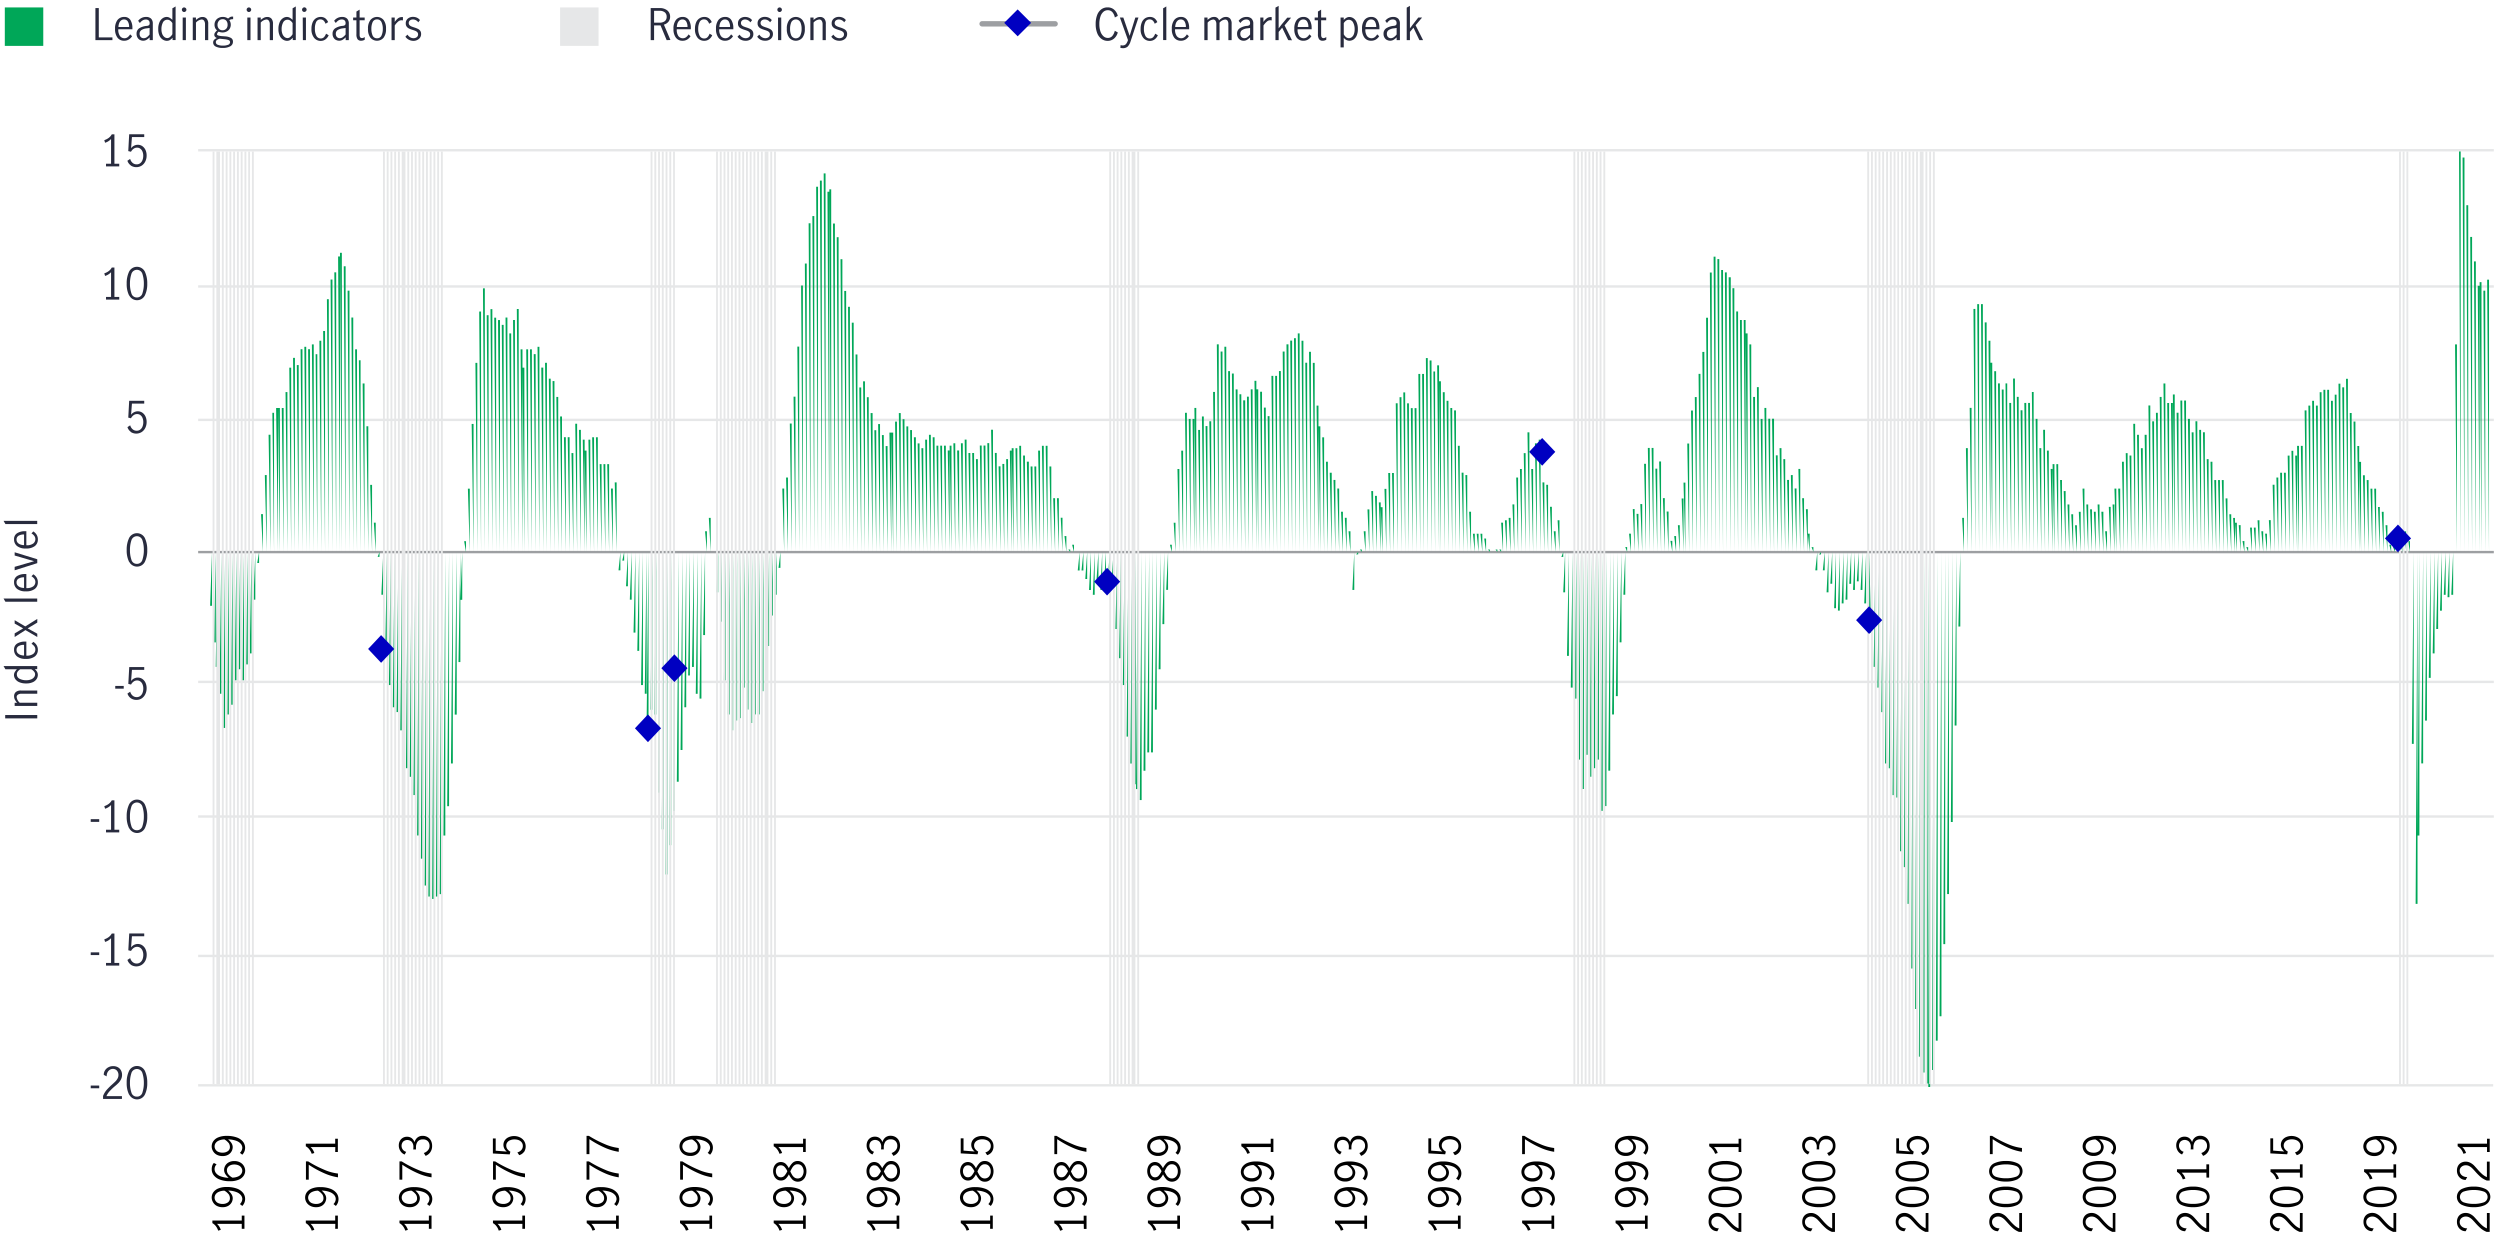 <svg xmlns="http://www.w3.org/2000/svg" xmlns:xlink="http://www.w3.org/1999/xlink" viewBox="0 0 1040 515"><defs><style>.cls-1,.cls-10,.cls-2,.cls-6{fill:none;}.cls-2{stroke:#e6e7e8;}.cls-2,.cls-6{stroke-miterlimit:10;}.cls-3{fill:#282b3e;}.cls-4{fill:#e6e7e8;}.cls-5{fill:#00a758;}.cls-10,.cls-6{stroke:#9d9fa2;}.cls-7{clip-path:url(#clip-path);}.cls-8{clip-path:url(#clip-path-2);}.cls-9{fill:#0000c1;}.cls-10{stroke-linecap:round;stroke-linejoin:round;stroke-width:2.25px;}</style><clipPath id="clip-path"><rect class="cls-1" x="86.63" y="63" width="950.37" height="389.19"/></clipPath><clipPath id="clip-path-2"><rect class="cls-1" x="86.63" y="63" width="945.37" height="389.19"/></clipPath></defs><g id="Chart_2" data-name="Chart 2"><line class="cls-2" x1="82.43" y1="283.67" x2="1037.43" y2="283.67"/><line class="cls-2" x1="82.43" y1="339.67" x2="1037.43" y2="339.67"/><line class="cls-2" x1="82.43" y1="397.67" x2="1037.43" y2="397.67"/><line class="cls-2" x1="82.43" y1="119.17" x2="1037.43" y2="119.17"/><line class="cls-2" x1="82.43" y1="62.5" x2="1037.43" y2="62.5"/><line class="cls-2" x1="82.43" y1="174.67" x2="1037.43" y2="174.67"/><path class="cls-3" d="M46.2,68.11V57.82a5.45,5.45,0,0,1-2.49,1.56l-.32-1.08a6.28,6.28,0,0,0,1.84-.94,4.43,4.43,0,0,0,1.27-1.47h1.1V68.11h2v1.12h-5.5V68.11Z"/><path class="cls-3" d="M54.42,68.82A3.72,3.72,0,0,1,53,66.87l1.15-.77a3.2,3.2,0,0,0,1,1.65,2.49,2.49,0,0,0,1.67.62,2.39,2.39,0,0,0,1.55-.51,2.9,2.9,0,0,0,.92-1.31,5,5,0,0,0,.3-1.73A4.45,4.45,0,0,0,59.25,63a2.73,2.73,0,0,0-.93-1.18,2.22,2.22,0,0,0-1.3-.4,2.43,2.43,0,0,0-1.46.48,3.5,3.5,0,0,0-1.06,1.23l-1.14-.27.38-7H60v1.17H54.89l-.36,4.65a3.45,3.45,0,0,1,2.76-1.45,3.29,3.29,0,0,1,2,.63,3.91,3.91,0,0,1,1.28,1.63A5.46,5.46,0,0,1,61,64.69a5.55,5.55,0,0,1-.52,2.41A4.36,4.36,0,0,1,59,68.86a4.21,4.21,0,0,1-4.59,0Z"/><path class="cls-3" d="M46.2,123.52V113.23a5.45,5.45,0,0,1-2.49,1.56l-.32-1.08a6.28,6.28,0,0,0,1.84-.94,4.43,4.43,0,0,0,1.27-1.47h1.1v12.22h2v1.12h-5.5v-1.12Z"/><path class="cls-3" d="M53.7,122.91a10.66,10.66,0,0,1-1-4.91,11.15,11.15,0,0,1,1-5,3.68,3.68,0,0,1,6.56,0,11.3,11.3,0,0,1,1,5,10.66,10.66,0,0,1-1,4.91,3.65,3.65,0,0,1-6.49,0Zm5.55-.91a12.52,12.52,0,0,0,.59-4,12.81,12.81,0,0,0-.58-4,2.39,2.39,0,0,0-4.61,0,12.8,12.8,0,0,0-.59,4,12.24,12.24,0,0,0,.6,4,2.26,2.26,0,0,0,2.28,1.74A2.29,2.29,0,0,0,59.25,122Z"/><path class="cls-3" d="M54.42,179.64a3.72,3.72,0,0,1-1.4-1.95l1.15-.77a3.16,3.16,0,0,0,1,1.65,2.48,2.48,0,0,0,1.67.61,2.38,2.38,0,0,0,1.55-.5,2.87,2.87,0,0,0,.92-1.31,5,5,0,0,0,.3-1.73,4.45,4.45,0,0,0-.34-1.82,2.73,2.73,0,0,0-.93-1.18,2.22,2.22,0,0,0-1.3-.4,2.43,2.43,0,0,0-1.46.48A3.58,3.58,0,0,0,54.5,174l-1.14-.27.38-7H60v1.17H54.89l-.36,4.64a3.47,3.47,0,0,1,2.76-1.44,3.29,3.29,0,0,1,2,.63,3.91,3.91,0,0,1,1.28,1.63,5.49,5.49,0,0,1,.43,2.17,5.55,5.55,0,0,1-.52,2.41,4.36,4.36,0,0,1-1.5,1.76,4.21,4.21,0,0,1-4.59,0Z"/><path class="cls-3" d="M53.7,233.73a10.66,10.66,0,0,1-1-4.91,11.15,11.15,0,0,1,1-5,3.68,3.68,0,0,1,6.56,0,11.3,11.3,0,0,1,1,5,10.66,10.66,0,0,1-1,4.91,3.65,3.65,0,0,1-6.49,0Zm5.55-.91a12.52,12.52,0,0,0,.59-4,12.81,12.81,0,0,0-.58-4,2.39,2.39,0,0,0-4.61,0,12.8,12.8,0,0,0-.59,4,12.24,12.24,0,0,0,.6,4,2.26,2.26,0,0,0,2.28,1.74A2.29,2.29,0,0,0,59.25,232.82Z"/><path class="cls-3" d="M47.94,285.36h3.53v1.13H47.94Z"/><path class="cls-3" d="M54.42,290.46a3.72,3.72,0,0,1-1.4-1.95l1.15-.77a3.2,3.2,0,0,0,1,1.65,2.48,2.48,0,0,0,1.67.61,2.38,2.38,0,0,0,1.55-.5,2.87,2.87,0,0,0,.92-1.31,5,5,0,0,0,.3-1.73,4.45,4.45,0,0,0-.34-1.82,2.73,2.73,0,0,0-.93-1.18,2.22,2.22,0,0,0-1.3-.4,2.43,2.43,0,0,0-1.46.48,3.5,3.5,0,0,0-1.06,1.23l-1.14-.27.38-7H60v1.17H54.89l-.36,4.64a3.47,3.47,0,0,1,2.76-1.44,3.29,3.29,0,0,1,2,.63,3.91,3.91,0,0,1,1.28,1.63,5.46,5.46,0,0,1,.43,2.17,5.55,5.55,0,0,1-.52,2.41A4.36,4.36,0,0,1,59,290.5a3.91,3.91,0,0,1-2.26.66A4,4,0,0,1,54.42,290.46Z"/><path class="cls-3" d="M2.16,298.85v-1.4H15.5v1.4Z"/><path class="cls-3" d="M6.1,292.36h1a6.55,6.55,0,0,1-.9-1.29,3.07,3.07,0,0,1-.34-1.45,2.27,2.27,0,0,1,.68-1.7,3.13,3.13,0,0,1,2.25-.66H15.5v1.33H8.82a2.41,2.41,0,0,0-1.31.36A1.15,1.15,0,0,0,6.93,290a3.73,3.73,0,0,0,1.28,2.34H15.5v1.33H6.1Z"/><path class="cls-3" d="M15.27,282.4a3.58,3.58,0,0,1-1.56,1.36,6.27,6.27,0,0,1-2.84.55A6.74,6.74,0,0,1,8,283.79a3.79,3.79,0,0,1-1.66-1.33,3,3,0,0,1-.52-1.66,2.47,2.47,0,0,1,.33-1.23,6,6,0,0,1,.89-1.15H2.25l-.77-1.33h14v1.26h-1a4.64,4.64,0,0,1,.94,1.14,2.57,2.57,0,0,1,.32,1.29A3.15,3.15,0,0,1,15.27,282.4Zm-1.16-3.08a3.67,3.67,0,0,0-1.11-.9H8.41a4,4,0,0,0-1,.9,1.9,1.9,0,0,0-.4,1.19,2,2,0,0,0,1.16,1.87,5.92,5.92,0,0,0,2.76.6,5.33,5.33,0,0,0,2-.35,2.86,2.86,0,0,0,1.25-.92,2,2,0,0,0,.42-1.2A1.76,1.76,0,0,0,14.11,279.32Z"/><path class="cls-3" d="M14.47,273.1a5.84,5.84,0,0,1-3.71,1,5.63,5.63,0,0,1-3.63-1,3.44,3.44,0,0,1-1.28-2.82,2.84,2.84,0,0,1,1.27-2.55,6.14,6.14,0,0,1,3.39-.83,2.83,2.83,0,0,1,.45,0v5.85a4.51,4.51,0,0,0,2.83-.7,2.27,2.27,0,0,0,.92-1.9,2.23,2.23,0,0,0-.46-1.32,3.93,3.93,0,0,0-1.16-1l.77-.82a4.14,4.14,0,0,1,1.37,1.36,3.67,3.67,0,0,1,.52,2A3.38,3.38,0,0,1,14.47,273.1Zm-6.69-4.34a1.76,1.76,0,0,0-.9,1.64,1.87,1.87,0,0,0,.45,1.26,2.76,2.76,0,0,0,1.18.77,4.74,4.74,0,0,0,1.5.27v-4.44A4.16,4.16,0,0,0,7.78,268.76Z"/><path class="cls-3" d="M10.51,260.59l5-3.12V259l-4,2.4v0l4,2.22V265l-4.92-2.88L6.1,265v-1.51l3.53-2.09v0l-3.53-2V258Z"/><path class="cls-3" d="M2.25,250.33,1.48,249h14v1.33Z"/><path class="cls-3" d="M14.47,245a5.84,5.84,0,0,1-3.71,1,5.63,5.63,0,0,1-3.63-1,3.44,3.44,0,0,1-1.28-2.82,2.84,2.84,0,0,1,1.27-2.55,6.14,6.14,0,0,1,3.39-.83,2.83,2.83,0,0,1,.45,0v5.85a4.51,4.51,0,0,0,2.83-.7,2.27,2.27,0,0,0,.92-1.9,2.23,2.23,0,0,0-.46-1.32,3.93,3.93,0,0,0-1.16-1l.77-.82a4.14,4.14,0,0,1,1.37,1.36,3.67,3.67,0,0,1,.52,2A3.38,3.38,0,0,1,14.47,245Zm-6.69-4.34a1.76,1.76,0,0,0-.9,1.64,1.87,1.87,0,0,0,.45,1.26,2.76,2.76,0,0,0,1.18.77,4.74,4.74,0,0,0,1.5.27v-4.44A4.16,4.16,0,0,0,7.78,240.68Z"/><path class="cls-3" d="M6.1,237.24V235.8l8.08-2.34v0L6.1,231.1v-1.35l9.4,2.9v1.62Z"/><path class="cls-3" d="M14.47,227.18a5.84,5.84,0,0,1-3.71,1,5.63,5.63,0,0,1-3.63-1,3.44,3.44,0,0,1-1.28-2.82,2.81,2.81,0,0,1,1.27-2.54,6.05,6.05,0,0,1,3.39-.84l.45,0v5.85a4.51,4.51,0,0,0,2.83-.7,2.3,2.3,0,0,0,.46-3.22,3.77,3.77,0,0,0-1.16-1l.77-.83a4.17,4.17,0,0,1,1.37,1.37,3.61,3.61,0,0,1,.52,2A3.37,3.37,0,0,1,14.47,227.18Zm-6.69-4.34a1.77,1.77,0,0,0-.9,1.64,1.87,1.87,0,0,0,.45,1.26,2.67,2.67,0,0,0,1.18.77,4.74,4.74,0,0,0,1.5.27v-4.44A4.26,4.26,0,0,0,7.78,222.84Z"/><path class="cls-3" d="M2.25,218l-.77-1.33h14V218Z"/><path class="cls-3" d="M37.74,340.77h3.53v1.13H37.74Z"/><path class="cls-3" d="M46.2,345.16V334.87a5.45,5.45,0,0,1-2.49,1.56l-.32-1.08a6.28,6.28,0,0,0,1.84-.94,4.53,4.53,0,0,0,1.27-1.47h1.1v12.22h2v1.12h-5.5v-1.12Z"/><path class="cls-3" d="M53.7,344.55a10.66,10.66,0,0,1-1-4.91,11.15,11.15,0,0,1,1-5,3.68,3.68,0,0,1,6.56,0,11.3,11.3,0,0,1,1,5,10.66,10.66,0,0,1-1,4.91,3.65,3.65,0,0,1-6.49,0Zm5.55-.91a12.52,12.52,0,0,0,.59-4,12.81,12.81,0,0,0-.58-4.05,2.39,2.39,0,0,0-4.61,0,12.8,12.8,0,0,0-.59,4.05,12.24,12.24,0,0,0,.6,4,2.26,2.26,0,0,0,2.28,1.74A2.29,2.29,0,0,0,59.25,343.64Z"/><path class="cls-3" d="M37.74,451.59h3.53v1.13H37.74Z"/><path class="cls-3" d="M44.35,453.43a27.13,27.13,0,0,1,2.28-2.27q.91-.81,1.44-1.35a4.94,4.94,0,0,0,.86-1.19,2.94,2.94,0,0,0,.35-1.4,2.7,2.7,0,0,0-.63-1.82,2.11,2.11,0,0,0-1.68-.74,2.3,2.3,0,0,0-1.39.44,2.8,2.8,0,0,0-.92,1.15,3.4,3.4,0,0,0-.28,1.52l-1.21-.63a3.31,3.31,0,0,1,.49-1.83,3.61,3.61,0,0,1,1.4-1.31,4,4,0,0,1,2-.49,3.92,3.92,0,0,1,2,.48,3.18,3.18,0,0,1,1.27,1.3,3.8,3.8,0,0,1,.44,1.85,3.91,3.91,0,0,1-.41,1.83,6.1,6.1,0,0,1-1,1.46A20,20,0,0,1,47.62,452a24.15,24.15,0,0,0-2.07,2,7.18,7.18,0,0,0-1.28,2h6.46v1.15H42.87v-1.22A8.84,8.84,0,0,1,44.35,453.43Z"/><path class="cls-3" d="M53.7,455.37a10.66,10.66,0,0,1-1-4.91,11.15,11.15,0,0,1,1-5,3.68,3.68,0,0,1,6.56,0,11.3,11.3,0,0,1,1,5,10.66,10.66,0,0,1-1,4.91,3.65,3.65,0,0,1-6.49,0Zm5.55-.91a12.52,12.52,0,0,0,.59-4,12.81,12.81,0,0,0-.58-4,2.39,2.39,0,0,0-4.61,0,12.8,12.8,0,0,0-.59,4,12.24,12.24,0,0,0,.6,4,2.26,2.26,0,0,0,2.28,1.74A2.29,2.29,0,0,0,59.25,454.46Z"/><path class="cls-3" d="M37.74,396.18h3.53v1.13H37.74Z"/><path class="cls-3" d="M46.2,400.57V390.28a5.45,5.45,0,0,1-2.49,1.56l-.32-1.08a6.28,6.28,0,0,0,1.84-.94,4.43,4.43,0,0,0,1.27-1.47h1.1v12.22h2v1.12h-5.5v-1.12Z"/><path class="cls-3" d="M54.42,401.28a3.72,3.72,0,0,1-1.4-1.95l1.15-.77a3.2,3.2,0,0,0,1,1.65,2.48,2.48,0,0,0,1.67.61,2.38,2.38,0,0,0,1.55-.5,2.87,2.87,0,0,0,.92-1.31,5,5,0,0,0,.3-1.73,4.45,4.45,0,0,0-.34-1.82,2.73,2.73,0,0,0-.93-1.18,2.22,2.22,0,0,0-1.3-.4,2.43,2.43,0,0,0-1.46.48,3.5,3.5,0,0,0-1.06,1.23l-1.14-.27.38-7H60v1.17H54.89l-.36,4.64a3.47,3.47,0,0,1,2.76-1.44,3.29,3.29,0,0,1,2,.63A3.91,3.91,0,0,1,60.6,395a5.46,5.46,0,0,1,.43,2.17,5.55,5.55,0,0,1-.52,2.41,4.36,4.36,0,0,1-1.5,1.76,4.21,4.21,0,0,1-4.59,0Z"/><rect class="cls-4" x="233" y="3.09" width="16" height="16"/><path class="cls-3" d="M277.33,16.7l-2.55-6.14a3.73,3.73,0,0,1-.54,0H272.1V16.7h-1.41V3.36h3.62a4.93,4.93,0,0,1,3.32,1A3.38,3.38,0,0,1,278.77,7a3.21,3.21,0,0,1-.67,2,3.7,3.7,0,0,1-1.92,1.25l2.72,6.39Zm-3.07-7.27a3.52,3.52,0,0,0,2.33-.65A2.23,2.23,0,0,0,277.33,7a2.3,2.3,0,0,0-.76-1.85,3.41,3.41,0,0,0-2.28-.66H272.1V9.43Z"/><path class="cls-3" d="M281.17,15.67a5.74,5.74,0,0,1-1-3.7,5.66,5.66,0,0,1,1-3.64A3.44,3.44,0,0,1,284,7.05a2.86,2.86,0,0,1,2.55,1.27,6.08,6.08,0,0,1,.84,3.39c0,.2,0,.35,0,.46h-5.85A4.55,4.55,0,0,0,282.2,15a2.3,2.3,0,0,0,1.9.92,2.19,2.19,0,0,0,1.33-.46,3.65,3.65,0,0,0,1-1.16l.83.77a4.08,4.08,0,0,1-1.37,1.37,3.63,3.63,0,0,1-2,.52A3.34,3.34,0,0,1,281.17,15.67ZM285.51,9a1.77,1.77,0,0,0-1.64-.9,1.83,1.83,0,0,0-1.26.46,2.72,2.72,0,0,0-.78,1.18,5.37,5.37,0,0,0-.27,1.49H286A4.36,4.36,0,0,0,285.51,9Z"/><path class="cls-3" d="M290.17,15.69A5.62,5.62,0,0,1,289.11,12a6.86,6.86,0,0,1,.48-2.7A3.77,3.77,0,0,1,291,7.62a3.63,3.63,0,0,1,2-.57,3.06,3.06,0,0,1,1.9.56,3.79,3.79,0,0,1,1.19,1.59L295,9.88a3.44,3.44,0,0,0-.77-1.29,1.76,1.76,0,0,0-1.3-.51A1.92,1.92,0,0,0,291,9.25a6.37,6.37,0,0,0-.55,2.75,6.09,6.09,0,0,0,.58,2.83A2,2,0,0,0,293,16a1.78,1.78,0,0,0,1.35-.55,4,4,0,0,0,.84-1.44l1.1.65A4,4,0,0,1,295,16.32a3.24,3.24,0,0,1-2,.65A3.48,3.48,0,0,1,290.17,15.69Z"/><path class="cls-3" d="M298.86,15.67a5.8,5.8,0,0,1-1-3.7,5.66,5.66,0,0,1,1-3.64,3.44,3.44,0,0,1,2.82-1.28,2.83,2.83,0,0,1,2.54,1.27,6.08,6.08,0,0,1,.84,3.39,2.9,2.9,0,0,1,0,.46H299.2a4.48,4.48,0,0,0,.7,2.82,2.27,2.27,0,0,0,1.9.92,2.16,2.16,0,0,0,1.32-.46,3.81,3.81,0,0,0,1-1.16l.82.77a4.05,4.05,0,0,1-1.36,1.37,3.67,3.67,0,0,1-2,.52A3.36,3.36,0,0,1,298.86,15.67ZM303.2,9a1.76,1.76,0,0,0-1.64-.9,1.83,1.83,0,0,0-1.26.46,2.7,2.7,0,0,0-.77,1.18,4.73,4.73,0,0,0-.27,1.49h4.44A4.16,4.16,0,0,0,303.2,9Z"/><path class="cls-3" d="M308.24,16.53a3.86,3.86,0,0,1-1.44-1.27l.86-.86a3.71,3.71,0,0,0,1.08,1.08,2.67,2.67,0,0,0,1.43.41,2.18,2.18,0,0,0,1.36-.42,1.42,1.42,0,0,0,.54-1.18,1.32,1.32,0,0,0-.29-.87,2.4,2.4,0,0,0-.74-.54,11.6,11.6,0,0,0-1.2-.43,10.16,10.16,0,0,1-1.48-.56,2.63,2.63,0,0,1-1-.79A2.22,2.22,0,0,1,307,9.74a2.45,2.45,0,0,1,.86-2A3.29,3.29,0,0,1,310,7.05a3.94,3.94,0,0,1,1.61.34,3.35,3.35,0,0,1,1.25,1l-.7.92A2.79,2.79,0,0,0,310,8.1a2,2,0,0,0-1.26.39,1.34,1.34,0,0,0-.5,1.1,1.25,1.25,0,0,0,.3.86,2.26,2.26,0,0,0,.74.53,12.19,12.19,0,0,0,1.19.43A10.09,10.09,0,0,1,312,12a2.63,2.63,0,0,1,1,.79,2.2,2.2,0,0,1,.39,1.36,2.53,2.53,0,0,1-.91,2.05,3.44,3.44,0,0,1-2.31.76A4.14,4.14,0,0,1,308.24,16.53Z"/><path class="cls-3" d="M316.39,16.53A3.86,3.86,0,0,1,315,15.26l.87-.86a3.59,3.59,0,0,0,1.08,1.08,2.61,2.61,0,0,0,1.42.41,2.18,2.18,0,0,0,1.36-.42,1.43,1.43,0,0,0,.55-1.18,1.28,1.28,0,0,0-.3-.87,2.29,2.29,0,0,0-.74-.54,12.19,12.19,0,0,0-1.19-.43,9.91,9.91,0,0,1-1.49-.56,2.52,2.52,0,0,1-1-.79,2.16,2.16,0,0,1-.4-1.36,2.42,2.42,0,0,1,.87-2,3.27,3.27,0,0,1,2.17-.72,3.9,3.9,0,0,1,1.61.34,3.47,3.47,0,0,1,1.26,1l-.71.92a2.78,2.78,0,0,0-2.19-1.19,2,2,0,0,0-1.26.39,1.32,1.32,0,0,0-.51,1.1,1.25,1.25,0,0,0,.3.86,2.26,2.26,0,0,0,.74.53,12.19,12.19,0,0,0,1.19.43,10.74,10.74,0,0,1,1.51.58,2.52,2.52,0,0,1,1,.79,2.14,2.14,0,0,1,.4,1.36,2.56,2.56,0,0,1-.91,2.05,3.48,3.48,0,0,1-2.31.76A4.19,4.19,0,0,1,316.39,16.53Z"/><path class="cls-3" d="M323.66,4.71a.9.9,0,0,1-.28-.66.91.91,0,0,1,.28-.68.9.9,0,0,1,.65-.28,1,1,0,0,1,.67.28.92.92,0,0,1,.29.68.91.91,0,0,1-.29.66.9.9,0,0,1-.67.29A.84.84,0,0,1,323.66,4.71Zm0,2.59H325v9.4h-1.33Z"/><path class="cls-3" d="M328.32,15.67a5.69,5.69,0,0,1-1-3.67,5.71,5.71,0,0,1,1-3.67,3.58,3.58,0,0,1,5.49,0,5.77,5.77,0,0,1,1,3.67,5.75,5.75,0,0,1-1,3.67,3.58,3.58,0,0,1-5.49,0Zm4.62-.91a6.54,6.54,0,0,0,.53-2.76,6.52,6.52,0,0,0-.53-2.75,2.1,2.1,0,0,0-3.76,0,6.8,6.8,0,0,0-.51,2.76,6.88,6.88,0,0,0,.51,2.77,2.1,2.1,0,0,0,3.76,0Z"/><path class="cls-3" d="M338.44,7.3v1a6.55,6.55,0,0,1,1.29-.9,3.19,3.19,0,0,1,1.45-.34,2.28,2.28,0,0,1,1.7.68,3.16,3.16,0,0,1,.66,2.26V16.7H342.2V10a2.4,2.4,0,0,0-.35-1.31,1.17,1.17,0,0,0-1.07-.58,3.73,3.73,0,0,0-2.34,1.28V16.7h-1.33V7.3Z"/><path class="cls-3" d="M347.26,16.53a3.86,3.86,0,0,1-1.44-1.27l.87-.86a3.48,3.48,0,0,0,1.08,1.08,2.61,2.61,0,0,0,1.42.41,2.18,2.18,0,0,0,1.36-.42,1.43,1.43,0,0,0,.55-1.18,1.28,1.28,0,0,0-.3-.87,2.4,2.4,0,0,0-.74-.54,11.6,11.6,0,0,0-1.2-.43,10.16,10.16,0,0,1-1.48-.56,2.52,2.52,0,0,1-1-.79,2.16,2.16,0,0,1-.4-1.36,2.45,2.45,0,0,1,.86-2,3.31,3.31,0,0,1,2.18-.72,3.94,3.94,0,0,1,1.61.34,3.35,3.35,0,0,1,1.25,1l-.7.92A2.79,2.79,0,0,0,349,8.1a2,2,0,0,0-1.26.39,1.32,1.32,0,0,0-.51,1.1,1.25,1.25,0,0,0,.3.86,2.26,2.26,0,0,0,.74.53,12.19,12.19,0,0,0,1.19.43A10.74,10.74,0,0,1,351,12a2.6,2.6,0,0,1,1,.79,2.2,2.2,0,0,1,.4,1.36,2.56,2.56,0,0,1-.91,2.05,3.49,3.49,0,0,1-2.32.76A4.17,4.17,0,0,1,347.26,16.53Z"/><rect class="cls-5" x="2" y="3.09" width="16" height="16"/><path class="cls-3" d="M39.69,3.36H41.1V15.55h5.67V16.7H39.69Z"/><path class="cls-3" d="M48.87,15.67a5.8,5.8,0,0,1-1-3.7,5.66,5.66,0,0,1,1-3.64A3.44,3.44,0,0,1,51.7,7.05a2.86,2.86,0,0,1,2.55,1.27,6.16,6.16,0,0,1,.83,3.39,2.9,2.9,0,0,1,0,.46H49.21a4.48,4.48,0,0,0,.7,2.82,2.27,2.27,0,0,0,1.9.92,2.16,2.16,0,0,0,1.32-.46,3.81,3.81,0,0,0,1-1.16l.82.77a4.05,4.05,0,0,1-1.36,1.37,3.67,3.67,0,0,1-2,.52A3.36,3.36,0,0,1,48.87,15.67ZM53.21,9a1.76,1.76,0,0,0-1.64-.9,1.83,1.83,0,0,0-1.26.46,2.7,2.7,0,0,0-.77,1.18,4.73,4.73,0,0,0-.27,1.49h4.44A4.16,4.16,0,0,0,53.21,9Z"/><path class="cls-3" d="M58.19,16.61a2.54,2.54,0,0,1-1-1,3,3,0,0,1-.38-1.52,2.67,2.67,0,0,1,1-2.25A6.76,6.76,0,0,1,61,10.78a2,2,0,0,0,1-.32,1.11,1.11,0,0,0,.25-.85,1.42,1.42,0,0,0-.43-1.12,1.73,1.73,0,0,0-1.17-.37,2.42,2.42,0,0,0-1.37.41,3.64,3.64,0,0,0-1.08,1.06l-.73-.92a4,4,0,0,1,3.31-1.62,2.88,2.88,0,0,1,2.07.7,2.86,2.86,0,0,1,.72,2.13V16.7H62.26V15.53a6.18,6.18,0,0,1-1.32,1.06,2.88,2.88,0,0,1-2.75,0Zm2.91-1.16a4.94,4.94,0,0,0,1.13-1.11v-2.7h0L61,11.8a4.93,4.93,0,0,0-2.22.75,1.82,1.82,0,0,0-.7,1.52,1.92,1.92,0,0,0,.46,1.33,1.65,1.65,0,0,0,1.27.49A2.16,2.16,0,0,0,61.1,15.45Z"/><path class="cls-3" d="M67.74,16.48a3.61,3.61,0,0,1-1.36-1.57,6.26,6.26,0,0,1-.55-2.83,6.78,6.78,0,0,1,.52-2.85,3.7,3.7,0,0,1,1.33-1.65,3,3,0,0,1,1.66-.53,2.38,2.38,0,0,1,1.23.34,5.36,5.36,0,0,1,1.14.89V3.45l1.34-.77v14H71.79v-1a4.94,4.94,0,0,1-1.14,1,2.57,2.57,0,0,1-1.29.31A3.24,3.24,0,0,1,67.74,16.48Zm3.08-1.17a3.49,3.49,0,0,0,.89-1.11V9.61a3.66,3.66,0,0,0-.9-1,1.85,1.85,0,0,0-1.18-.4,2,2,0,0,0-1.87,1.16,6,6,0,0,0-.6,2.76,5.38,5.38,0,0,0,.35,2.05,3,3,0,0,0,.92,1.25,2,2,0,0,0,1.2.41A1.76,1.76,0,0,0,70.82,15.31Z"/><path class="cls-3" d="M75.94,4.71a.9.9,0,0,1-.28-.66.91.91,0,0,1,.28-.68.9.9,0,0,1,.65-.28,1,1,0,0,1,.67.28.92.92,0,0,1,.29.68.91.91,0,0,1-.29.66.9.9,0,0,1-.67.29A.84.84,0,0,1,75.94,4.71ZM76,7.3h1.33v9.4H76Z"/><path class="cls-3" d="M81.52,7.3v1a6.55,6.55,0,0,1,1.29-.9,3.19,3.19,0,0,1,1.45-.34,2.27,2.27,0,0,1,1.7.68A3.16,3.16,0,0,1,86.62,10V16.7H85.29V10a2.49,2.49,0,0,0-.35-1.31,1.2,1.2,0,0,0-1.08-.58,3.73,3.73,0,0,0-2.34,1.28V16.7H80.19V7.3Z"/><path class="cls-3" d="M96.5,8a2.2,2.2,0,0,0-1.1.38A3.2,3.2,0,0,1,96,10.28,3.21,3.21,0,0,1,95.53,12,3,3,0,0,1,94.3,13.1a3.59,3.59,0,0,1-1.71.4,3.72,3.72,0,0,1-1.6-.33,1.56,1.56,0,0,0-.72,1.08c0,.39.61.64,1.84.76l1.58.12a5.7,5.7,0,0,1,2.4.66,1.7,1.7,0,0,1,.82,1.56,2.11,2.11,0,0,1-1.15,1.93,6.22,6.22,0,0,1-3.09.66,6,6,0,0,1-3-.61,1.86,1.86,0,0,1-1-1.67c0-.82.52-1.43,1.58-1.84a1.84,1.84,0,0,1-.82-.54,1.25,1.25,0,0,1-.28-.79,1.47,1.47,0,0,1,.25-.85,4.9,4.9,0,0,1,.9-1,2.72,2.72,0,0,1-.79-1,3.34,3.34,0,0,1-.27-1.36,3.19,3.19,0,0,1,.45-1.69,3,3,0,0,1,1.24-1.14,3.73,3.73,0,0,1,1.75-.41,3.58,3.58,0,0,1,2.2.69,4,4,0,0,1,.86-.62,1.79,1.79,0,0,1,.86-.21l.38,0V8A1.61,1.61,0,0,0,96.5,8Zm-5.09,8.1a3.37,3.37,0,0,0-1.25.6,1.06,1.06,0,0,0-.37.86,1.13,1.13,0,0,0,.82,1.07,5.67,5.67,0,0,0,2.18.35,5.47,5.47,0,0,0,2.07-.34,1.16,1.16,0,0,0,.85-1.1.89.89,0,0,0-.56-.84,6.84,6.84,0,0,0-1.87-.4Zm2.71-4.14a2.36,2.36,0,0,0,.56-1.65,2.55,2.55,0,0,0-.52-1.67A1.85,1.85,0,0,0,92.63,8a1.93,1.93,0,0,0-1.57.68,2.48,2.48,0,0,0-.57,1.66,2.31,2.31,0,0,0,.57,1.61,1.9,1.9,0,0,0,1.52.64A1.94,1.94,0,0,0,94.12,11.93Z"/><path class="cls-3" d="M102.88,4.71a.94.94,0,0,1-.28-.66,1,1,0,0,1,.28-.68.92.92,0,0,1,1.32,0,.89.89,0,0,1,.29.68.87.87,0,0,1-.29.66.9.9,0,0,1-1.32,0Zm0,2.59h1.33v9.4h-1.33Z"/><path class="cls-3" d="M108.47,7.3v1a6.55,6.55,0,0,1,1.29-.9,3.16,3.16,0,0,1,1.45-.34,2.28,2.28,0,0,1,1.7.68,3.21,3.21,0,0,1,.65,2.26V16.7h-1.33V10a2.49,2.49,0,0,0-.35-1.31,1.17,1.17,0,0,0-1.07-.58,3.73,3.73,0,0,0-2.34,1.28V16.7h-1.33V7.3Z"/><path class="cls-3" d="M117.74,16.48a3.68,3.68,0,0,1-1.36-1.57,6.26,6.26,0,0,1-.55-2.83,7,7,0,0,1,.52-2.85,3.71,3.71,0,0,1,1.34-1.65,3,3,0,0,1,1.65-.53,2.44,2.44,0,0,1,1.24.34,5.62,5.62,0,0,1,1.14.89V3.45l1.33-.77v14h-1.26v-1a4.71,4.71,0,0,1-1.13,1,2.63,2.63,0,0,1-1.3.31A3.24,3.24,0,0,1,117.74,16.48Zm3.09-1.17a3.64,3.64,0,0,0,.89-1.11V9.61a3.66,3.66,0,0,0-.9-1,1.9,1.9,0,0,0-1.19-.4,2,2,0,0,0-1.86,1.16,5.82,5.82,0,0,0-.61,2.76,5.38,5.38,0,0,0,.35,2.05,3,3,0,0,0,.92,1.25,2,2,0,0,0,1.2.41A1.8,1.8,0,0,0,120.83,15.31Z"/><path class="cls-3" d="M125.94,4.71a.9.9,0,0,1-.28-.66,1,1,0,0,1,.94-1,.94.94,0,0,1,.66.28.92.92,0,0,1,.29.68.91.91,0,0,1-.29.66.87.87,0,0,1-.66.29A.84.84,0,0,1,125.94,4.71Zm0,2.59h1.33v9.4H126Z"/><path class="cls-3" d="M130.63,15.69A5.62,5.62,0,0,1,129.57,12a6.86,6.86,0,0,1,.48-2.7,3.77,3.77,0,0,1,1.36-1.68,3.63,3.63,0,0,1,2-.57,3.08,3.08,0,0,1,1.9.56,3.88,3.88,0,0,1,1.19,1.59l-1.08.68a3.44,3.44,0,0,0-.77-1.29,1.76,1.76,0,0,0-1.3-.51,1.92,1.92,0,0,0-1.88,1.17A6.37,6.37,0,0,0,131,12a6.09,6.09,0,0,0,.58,2.83A2,2,0,0,0,133.44,16a1.78,1.78,0,0,0,1.35-.55,4,4,0,0,0,.84-1.44l1.1.65a4,4,0,0,1-1.32,1.71,3.26,3.26,0,0,1-2,.65A3.46,3.46,0,0,1,130.63,15.69Z"/><path class="cls-3" d="M139.73,16.61a2.54,2.54,0,0,1-1-1,2.86,2.86,0,0,1-.38-1.52,2.64,2.64,0,0,1,1-2.25,6.71,6.71,0,0,1,3.16-1.08,2,2,0,0,0,1-.32,1.11,1.11,0,0,0,.25-.85,1.42,1.42,0,0,0-.43-1.12,1.73,1.73,0,0,0-1.17-.37,2.47,2.47,0,0,0-1.38.41,3.72,3.72,0,0,0-1.07,1.06L139,8.67a4,4,0,0,1,3.32-1.62,2.88,2.88,0,0,1,2.07.7,2.86,2.86,0,0,1,.72,2.13V16.7H143.8V15.53a6.72,6.72,0,0,1-1.32,1.06,2.88,2.88,0,0,1-2.75,0Zm2.91-1.16a4.94,4.94,0,0,0,1.13-1.11v-2.7h0l-1.15.16a4.93,4.93,0,0,0-2.22.75,1.79,1.79,0,0,0-.7,1.52,1.92,1.92,0,0,0,.46,1.33,1.65,1.65,0,0,0,1.27.49A2.16,2.16,0,0,0,142.64,15.45Z"/><path class="cls-3" d="M148.74,16.31a3.55,3.55,0,0,1-.47-2.07V8.42H146.9V7.3h1.37V4.8L149.6,4V7.3h2.11V8.42H149.6v6.07c0,.91.33,1.36,1,1.36a1.91,1.91,0,0,0,1.13-.46l0,1.13a2.85,2.85,0,0,1-1.5.43A1.77,1.77,0,0,1,148.74,16.31Z"/><path class="cls-3" d="M154.09,15.67a5.69,5.69,0,0,1-1-3.67,5.71,5.71,0,0,1,1-3.67,3.58,3.58,0,0,1,5.49,0,5.77,5.77,0,0,1,1,3.67,5.75,5.75,0,0,1-1,3.67,3.58,3.58,0,0,1-5.49,0Zm4.63-.91a6.69,6.69,0,0,0,.53-2.76,6.68,6.68,0,0,0-.53-2.75,1.92,1.92,0,0,0-1.89-1.17A1.89,1.89,0,0,0,155,9.24a6.8,6.8,0,0,0-.51,2.76,6.88,6.88,0,0,0,.51,2.77,1.89,1.89,0,0,0,1.88,1.16A1.92,1.92,0,0,0,158.72,14.76Z"/><path class="cls-3" d="M164.21,7.3V9.14a7.12,7.12,0,0,1,1.39-1.53,2.52,2.52,0,0,1,1.55-.5,1.93,1.93,0,0,1,.47,0V8.49a4,4,0,0,0-.6-.07,2.18,2.18,0,0,0-1.33.5,8,8,0,0,0-1.48,1.68v6.1h-1.33V7.3Z"/><path class="cls-3" d="M170.08,16.53a3.86,3.86,0,0,1-1.44-1.27l.87-.86a3.48,3.48,0,0,0,1.08,1.08,2.61,2.61,0,0,0,1.42.41,2.18,2.18,0,0,0,1.36-.42,1.43,1.43,0,0,0,.55-1.18,1.28,1.28,0,0,0-.3-.87,2.4,2.4,0,0,0-.74-.54,11.6,11.6,0,0,0-1.2-.43,10.16,10.16,0,0,1-1.48-.56,2.52,2.52,0,0,1-1-.79,2.16,2.16,0,0,1-.4-1.36,2.45,2.45,0,0,1,.86-2,3.31,3.31,0,0,1,2.18-.72,3.9,3.9,0,0,1,1.61.34,3.35,3.35,0,0,1,1.25,1l-.7.92a2.79,2.79,0,0,0-2.19-1.19,2,2,0,0,0-1.26.39,1.32,1.32,0,0,0-.51,1.1,1.25,1.25,0,0,0,.3.86,2.26,2.26,0,0,0,.74.53,12.19,12.19,0,0,0,1.19.43,10.74,10.74,0,0,1,1.51.58,2.6,2.6,0,0,1,1,.79,2.2,2.2,0,0,1,.4,1.36,2.56,2.56,0,0,1-.91,2.05A3.49,3.49,0,0,1,172,17,4.17,4.17,0,0,1,170.08,16.53Z"/><line class="cls-6" x1="82.43" y1="229.67" x2="1037.43" y2="229.67"/><line class="cls-2" x1="82.43" y1="451.49" x2="1037.16" y2="451.49"/><path d="M100.57,509.14H90.27a5.34,5.34,0,0,1,1.57,2.48l-1.08.33a6.27,6.27,0,0,0-.94-1.84,4.57,4.57,0,0,0-1.47-1.28v-1.1h12.22v-2.05h1.12v5.51h-1.12Z"/><path d="M100.8,501.67l-1-.78a3.06,3.06,0,0,0,1-2.09,2.62,2.62,0,0,0-.59-1.61,4.42,4.42,0,0,0-1.91-1.3,10,10,0,0,0-3.39-.61,6.24,6.24,0,0,1,1.4,1.53,3.17,3.17,0,0,1,.51,1.69,3.76,3.76,0,0,1-.43,1.66A3.83,3.83,0,0,1,95,501.6a4.44,4.44,0,0,1-2.38.59,4.87,4.87,0,0,1-2.59-.63A3.94,3.94,0,0,1,88.55,500a3.78,3.78,0,0,1,.19-4,4.72,4.72,0,0,1,2.07-1.6,8.87,8.87,0,0,1,3.53-.61,11.83,11.83,0,0,1,4.2.66,5.79,5.79,0,0,1,2.58,1.8,4.1,4.1,0,0,1,.85,2.52A4.17,4.17,0,0,1,100.8,501.67Zm-5.81-5a5.47,5.47,0,0,0-1.64-1.35,5.9,5.9,0,0,0-2.41.52,3,3,0,0,0-1.3,1.1,2.46,2.46,0,0,0-.37,1.26,2.41,2.41,0,0,0,.35,1.27,2.53,2.53,0,0,0,1.11,1,4.5,4.5,0,0,0,1.92.37,3.61,3.61,0,0,0,2.1-.61,2,2,0,0,0,.89-1.71A2.79,2.79,0,0,0,95,496.64Z"/><path d="M101.31,489.18a4.69,4.69,0,0,1-2.08,1.6,8.89,8.89,0,0,1-3.54.61,11.45,11.45,0,0,1-4.18-.67,5.64,5.64,0,0,1-2.58-1.8,4.06,4.06,0,0,1-.85-2.52,4.89,4.89,0,0,1,.21-1.45,3.18,3.18,0,0,1,.67-1.16l1.15.58a2.67,2.67,0,0,0-.84,2,2.74,2.74,0,0,0,.58,1.64,4.45,4.45,0,0,0,1.9,1.33,10.18,10.18,0,0,0,3.38.63,6.67,6.67,0,0,1-1.39-1.56,3.16,3.16,0,0,1-.51-1.68,3.65,3.65,0,0,1,.46-1.77,3.55,3.55,0,0,1,1.39-1.38A4.6,4.6,0,0,1,97.4,483a4.9,4.9,0,0,1,2.61.63,3.94,3.94,0,0,1,1.5,1.54A4,4,0,0,1,102,487,3.81,3.81,0,0,1,101.31,489.18Zm-.88-3.37a2.6,2.6,0,0,0-1.13-1,4.35,4.35,0,0,0-1.92-.38,3.92,3.92,0,0,0-1.44.27,2.67,2.67,0,0,0-1.11.81,2,2,0,0,0-.43,1.3,2.7,2.7,0,0,0,.64,1.77,5.67,5.67,0,0,0,1.64,1.32,5.87,5.87,0,0,0,2.41-.51,3.05,3.05,0,0,0,1.31-1.1,2.44,2.44,0,0,0,.39-1.27A2.37,2.37,0,0,0,100.43,485.81Z"/><path d="M100.8,480.36l-1-.78a3.06,3.06,0,0,0,1-2.09,2.62,2.62,0,0,0-.59-1.61,4.42,4.42,0,0,0-1.91-1.3A10,10,0,0,0,94.9,474a6.1,6.1,0,0,1,1.4,1.54,3.17,3.17,0,0,1,.51,1.69,3.69,3.69,0,0,1-1.8,3.09,4.35,4.35,0,0,1-2.38.6,4.87,4.87,0,0,1-2.59-.63,3.94,3.94,0,0,1-1.49-1.55,3.78,3.78,0,0,1,.19-4,4.65,4.65,0,0,1,2.07-1.6,8.87,8.87,0,0,1,3.53-.61,11.83,11.83,0,0,1,4.2.66,5.79,5.79,0,0,1,2.58,1.8,4.1,4.1,0,0,1,.85,2.52A4.19,4.19,0,0,1,100.8,480.36Zm-5.81-5A5.44,5.44,0,0,0,93.35,474a5.9,5.9,0,0,0-2.41.52,3.07,3.07,0,0,0-1.3,1.09,2.5,2.5,0,0,0-.37,1.27,2.35,2.35,0,0,0,.35,1.26,2.49,2.49,0,0,0,1.11,1,4.5,4.5,0,0,0,1.92.37,3.68,3.68,0,0,0,2.1-.61,2,2,0,0,0,.89-1.72A2.83,2.83,0,0,0,95,475.32Z"/><path d="M139.49,509.14h-10.3a5.42,5.42,0,0,1,1.57,2.48l-1.08.33a6.07,6.07,0,0,0-1-1.84,4.43,4.43,0,0,0-1.46-1.28v-1.1h12.22v-2.05h1.11v5.51h-1.11Z"/><path d="M139.72,501.67l-1-.78a3,3,0,0,0,.95-2.09,2.61,2.61,0,0,0-.58-1.61,4.48,4.48,0,0,0-1.91-1.3,10,10,0,0,0-3.39-.61,6,6,0,0,1,1.39,1.53,3.1,3.1,0,0,1,.52,1.69,3.65,3.65,0,0,1-.44,1.66,3.72,3.72,0,0,1-1.36,1.44,4.44,4.44,0,0,1-2.38.59,4.87,4.87,0,0,1-2.59-.63,3.91,3.91,0,0,1-2-3.35,3.82,3.82,0,0,1,.66-2.16,4.72,4.72,0,0,1,2.07-1.6,8.84,8.84,0,0,1,3.53-.61,11.77,11.77,0,0,1,4.19.66,5.77,5.77,0,0,1,2.59,1.8,4.1,4.1,0,0,1,.85,2.52A4.17,4.17,0,0,1,139.72,501.67Zm-5.81-5a5.47,5.47,0,0,0-1.64-1.35,5.86,5.86,0,0,0-2.41.52,3,3,0,0,0-1.3,1.1,2.48,2.48,0,0,0-.38,1.26,2.42,2.42,0,0,0,.36,1.27,2.53,2.53,0,0,0,1.11,1,4.5,4.5,0,0,0,1.92.37,3.63,3.63,0,0,0,2.1-.61,2,2,0,0,0,.89-1.71A2.79,2.79,0,0,0,133.91,496.64Z"/><path d="M134.73,488a40.43,40.43,0,0,1-6.29-3.48v6.23h-1.17v-7.6h.93a45.47,45.47,0,0,0,6.56,3.41,19.81,19.81,0,0,0,5.84,1.63v1.58A22.45,22.45,0,0,1,134.73,488Z"/><path d="M139.49,477.17h-10.3a5.42,5.42,0,0,1,1.57,2.48l-1.08.33a6.18,6.18,0,0,0-1-1.84,4.43,4.43,0,0,0-1.46-1.28v-1.09h12.22v-2.06h1.11v5.51h-1.11Z"/><path d="M178.41,509.14h-10.3a5.5,5.5,0,0,1,1.57,2.48l-1.08.33a6.07,6.07,0,0,0-.95-1.84,4.37,4.37,0,0,0-1.47-1.28v-1.1h12.23v-2.05h1.11v5.51h-1.11Z"/><path d="M178.64,501.67l-1-.78a3.09,3.09,0,0,0,1-2.09,2.61,2.61,0,0,0-.58-1.61,4.48,4.48,0,0,0-1.91-1.3,10,10,0,0,0-3.39-.61,6.19,6.19,0,0,1,1.39,1.53,3.17,3.17,0,0,1,.51,1.69,3.63,3.63,0,0,1-.43,1.66,3.75,3.75,0,0,1-1.37,1.44,4.38,4.38,0,0,1-2.37.59,4.85,4.85,0,0,1-2.59-.63,3.9,3.9,0,0,1-1.5-1.55,4,4,0,0,1-.47-1.8,3.83,3.83,0,0,1,.67-2.16,4.6,4.6,0,0,1,2.07-1.6,8.84,8.84,0,0,1,3.53-.61,11.77,11.77,0,0,1,4.19.66,5.82,5.82,0,0,1,2.59,1.8,4.1,4.1,0,0,1,.85,2.52A4.17,4.17,0,0,1,178.64,501.67Zm-5.81-5a5.6,5.6,0,0,0-1.64-1.35,5.86,5.86,0,0,0-2.41.52,2.9,2.9,0,0,0-1.3,1.1,2.37,2.37,0,0,0,0,2.53,2.62,2.62,0,0,0,1.12,1,4.5,4.5,0,0,0,1.92.37,3.57,3.57,0,0,0,2.09-.61,1.93,1.93,0,0,0,.89-1.71A2.78,2.78,0,0,0,172.83,496.64Z"/><path d="M173.65,488a41,41,0,0,1-6.3-3.48v6.23h-1.17v-7.6h.94a45,45,0,0,0,6.56,3.41,19.81,19.81,0,0,0,5.84,1.63v1.58A22.34,22.34,0,0,1,173.65,488Z"/><path d="M179.05,479.24a4.09,4.09,0,0,1-2,1.6l-.74-1.19a3.8,3.8,0,0,0,1.71-1.14,2.66,2.66,0,0,0,.67-1.79,2.71,2.71,0,0,0-.72-2A2.58,2.58,0,0,0,176,474a2.65,2.65,0,0,0-2.26.9,4.06,4.06,0,0,0-.69,2.52,5,5,0,0,0,0,.76h-1.15a7,7,0,0,0,.07-1,3.12,3.12,0,0,0-.69-2.18,2.6,2.6,0,0,0-3.58-.09,2.64,2.64,0,0,0-.1,3.35,2.67,2.67,0,0,0,1.38.91l-.65,1.12a3.68,3.68,0,0,1-1.76-1.46,4.18,4.18,0,0,1-.67-2.36,3.88,3.88,0,0,1,.44-1.84,3.28,3.28,0,0,1,2.95-1.74,3.23,3.23,0,0,1,1.9.54,3.7,3.7,0,0,1,1.26,1.75,3.61,3.61,0,0,1,1.26-2,3.31,3.31,0,0,1,2.07-.67,4,4,0,0,1,2.11.54,3.67,3.67,0,0,1,1.39,1.48,4.68,4.68,0,0,1,.48,2.14A4.37,4.37,0,0,1,179.05,479.24Z"/><path d="M217.32,509.14H207a5.41,5.41,0,0,1,1.56,2.48l-1.08.33a6,6,0,0,0-.94-1.84,4.37,4.37,0,0,0-1.47-1.28v-1.1h12.22v-2.05h1.12v5.51h-1.12Z"/><path d="M217.56,501.67l-1-.78a3.09,3.09,0,0,0,.95-2.09,2.61,2.61,0,0,0-.58-1.61,4.48,4.48,0,0,0-1.91-1.3,10.09,10.09,0,0,0-3.4-.61,6,6,0,0,1,1.4,1.53,3.17,3.17,0,0,1,.51,1.69,3.63,3.63,0,0,1-.43,1.66,3.75,3.75,0,0,1-1.37,1.44,4.38,4.38,0,0,1-2.37.59,4.91,4.91,0,0,1-2.6-.63,4,4,0,0,1-2-3.35,3.75,3.75,0,0,1,.67-2.16,4.6,4.6,0,0,1,2.07-1.6,8.8,8.8,0,0,1,3.53-.61,11.77,11.77,0,0,1,4.19.66,5.79,5.79,0,0,1,2.58,1.8,4.11,4.11,0,0,1,.86,2.52A4.17,4.17,0,0,1,217.56,501.67Zm-5.82-5a5.43,5.43,0,0,0-1.63-1.35,6,6,0,0,0-2.42.52,2.92,2.92,0,0,0-1.29,1.1,2.37,2.37,0,0,0,0,2.53,2.62,2.62,0,0,0,1.12,1,4.48,4.48,0,0,0,1.91.37,3.58,3.58,0,0,0,2.1-.61,1.93,1.93,0,0,0,.89-1.71A2.74,2.74,0,0,0,211.74,496.64Z"/><path d="M212.56,488a41.36,41.36,0,0,1-6.29-3.48v6.23H205.1v-7.6H206a45,45,0,0,0,6.56,3.41,19.81,19.81,0,0,0,5.84,1.63v1.58A22.51,22.51,0,0,1,212.56,488Z"/><path d="M218,479.15a3.73,3.73,0,0,1-2,1.4l-.77-1.15a3.16,3.16,0,0,0,1.65-1,2.46,2.46,0,0,0,.62-1.66,2.37,2.37,0,0,0-.51-1.55,2.91,2.91,0,0,0-1.31-.93A5,5,0,0,0,214,474a4.44,4.44,0,0,0-1.82.35,2.7,2.7,0,0,0-1.18.92,2.25,2.25,0,0,0-.4,1.31,2.45,2.45,0,0,0,.48,1.46,3.81,3.81,0,0,0,1.23,1.06l-.27,1.13-7-.38v-6.26h1.17v5.11l4.65.36a3.47,3.47,0,0,1-1.44-2.75,3.34,3.34,0,0,1,.62-2,3.78,3.78,0,0,1,1.64-1.27,5.42,5.42,0,0,1,2.16-.44,5.56,5.56,0,0,1,2.41.53,4.2,4.2,0,0,1,1.76,1.49,4.24,4.24,0,0,1,0,4.59Z"/><path d="M256.24,509.14H246a5.41,5.41,0,0,1,1.56,2.48l-1.08.33a6,6,0,0,0-.94-1.84,4.57,4.57,0,0,0-1.47-1.28v-1.1h12.22v-2.05h1.12v5.51h-1.12Z"/><path d="M256.48,501.67l-1-.78a3.06,3.06,0,0,0,1-2.09,2.62,2.62,0,0,0-.59-1.61,4.44,4.44,0,0,0-1.9-1.3,10.14,10.14,0,0,0-3.4-.61,6.24,6.24,0,0,1,1.4,1.53,3.17,3.17,0,0,1,.51,1.69,3.63,3.63,0,0,1-.43,1.66,3.83,3.83,0,0,1-1.37,1.44,4.42,4.42,0,0,1-2.38.59,4.9,4.9,0,0,1-2.59-.63,4,4,0,0,1-2-3.35,3.75,3.75,0,0,1,.67-2.16,4.6,4.6,0,0,1,2.07-1.6,8.78,8.78,0,0,1,3.52-.61,11.79,11.79,0,0,1,4.2.66,5.79,5.79,0,0,1,2.58,1.8,4.11,4.11,0,0,1,.86,2.52A4.17,4.17,0,0,1,256.48,501.67Zm-5.82-5a5.47,5.47,0,0,0-1.64-1.35,5.9,5.9,0,0,0-2.41.52,2.92,2.92,0,0,0-1.29,1.1,2.39,2.39,0,0,0-.38,1.26,2.51,2.51,0,0,0,.35,1.27,2.59,2.59,0,0,0,1.11,1,4.53,4.53,0,0,0,1.92.37,3.61,3.61,0,0,0,2.1-.61,2,2,0,0,0,.89-1.71A2.79,2.79,0,0,0,250.66,496.64Z"/><path d="M251.48,488a40.89,40.89,0,0,1-6.29-3.48v6.23H244v-7.6H245a45,45,0,0,0,6.56,3.41,19.73,19.73,0,0,0,5.84,1.63v1.58A22.51,22.51,0,0,1,251.48,488Z"/><path d="M251.48,477.38a40.14,40.14,0,0,1-6.29-3.49v6.23H244v-7.59H245a46,46,0,0,0,6.56,3.41,20.36,20.36,0,0,0,5.84,1.63v1.58A22.51,22.51,0,0,1,251.48,477.38Z"/><path d="M295.16,509.14h-10.3a5.34,5.34,0,0,1,1.57,2.48l-1.08.33a6.07,6.07,0,0,0-1-1.84,4.43,4.43,0,0,0-1.46-1.28v-1.1h12.22v-2.05h1.12v5.51h-1.12Z"/><path d="M295.39,501.67l-1-.78a3.06,3.06,0,0,0,1-2.09,2.62,2.62,0,0,0-.59-1.61,4.42,4.42,0,0,0-1.91-1.3,10,10,0,0,0-3.39-.61,6.24,6.24,0,0,1,1.4,1.53,3.17,3.17,0,0,1,.51,1.69,3.76,3.76,0,0,1-.43,1.66,3.83,3.83,0,0,1-1.37,1.44,4.44,4.44,0,0,1-2.38.59,4.87,4.87,0,0,1-2.59-.63,3.94,3.94,0,0,1-1.49-1.55,3.78,3.78,0,0,1,.19-4,4.72,4.72,0,0,1,2.07-1.6,8.87,8.87,0,0,1,3.53-.61,11.83,11.83,0,0,1,4.2.66,5.79,5.79,0,0,1,2.58,1.8,4.1,4.1,0,0,1,.85,2.52A4.17,4.17,0,0,1,295.39,501.67Zm-5.81-5a5.47,5.47,0,0,0-1.64-1.35,5.9,5.9,0,0,0-2.41.52,3,3,0,0,0-1.3,1.1,2.46,2.46,0,0,0-.37,1.26,2.41,2.41,0,0,0,.35,1.27,2.53,2.53,0,0,0,1.11,1,4.5,4.5,0,0,0,1.92.37,3.63,3.63,0,0,0,2.1-.61,2,2,0,0,0,.89-1.71A2.79,2.79,0,0,0,289.58,496.64Z"/><path d="M290.4,488a40.43,40.43,0,0,1-6.29-3.48v6.23h-1.17v-7.6h.93a45.57,45.57,0,0,0,6.57,3.41,19.73,19.73,0,0,0,5.84,1.63v1.58A22.51,22.51,0,0,1,290.4,488Z"/><path d="M295.39,480.36l-1-.78a3.06,3.06,0,0,0,1-2.09,2.62,2.62,0,0,0-.59-1.61,4.42,4.42,0,0,0-1.91-1.3,10,10,0,0,0-3.39-.62,6.1,6.1,0,0,1,1.4,1.54,3.17,3.17,0,0,1,.51,1.69,3.69,3.69,0,0,1-1.8,3.09,4.35,4.35,0,0,1-2.38.6,4.87,4.87,0,0,1-2.59-.63,3.94,3.94,0,0,1-1.49-1.55,3.78,3.78,0,0,1,.19-4,4.65,4.65,0,0,1,2.07-1.6,8.87,8.87,0,0,1,3.53-.61,11.83,11.83,0,0,1,4.2.66,5.79,5.79,0,0,1,2.58,1.8,4.1,4.1,0,0,1,.85,2.52A4.19,4.19,0,0,1,295.39,480.36Zm-5.81-5a5.44,5.44,0,0,0-1.64-1.34,5.9,5.9,0,0,0-2.41.52,3.07,3.07,0,0,0-1.3,1.09,2.5,2.5,0,0,0-.37,1.27,2.35,2.35,0,0,0,.35,1.26,2.49,2.49,0,0,0,1.11,1,4.5,4.5,0,0,0,1.92.37,3.7,3.7,0,0,0,2.1-.61,2,2,0,0,0,.89-1.72A2.83,2.83,0,0,0,289.58,475.32Z"/><path d="M334.08,509.14h-10.3a5.42,5.42,0,0,1,1.57,2.48l-1.08.33a6.07,6.07,0,0,0-.95-1.84,4.43,4.43,0,0,0-1.46-1.28v-1.1h12.22v-2.05h1.11v5.51h-1.11Z"/><path d="M334.31,501.67l-1-.78a3,3,0,0,0,1-2.09,2.61,2.61,0,0,0-.58-1.61,4.48,4.48,0,0,0-1.91-1.3,10,10,0,0,0-3.39-.61,6,6,0,0,1,1.39,1.53,3.1,3.1,0,0,1,.52,1.69,3.65,3.65,0,0,1-.44,1.66,3.72,3.72,0,0,1-1.36,1.44,4.44,4.44,0,0,1-2.38.59,4.87,4.87,0,0,1-2.59-.63,3.91,3.91,0,0,1-2-3.35,3.82,3.82,0,0,1,.66-2.16,4.72,4.72,0,0,1,2.07-1.6,8.84,8.84,0,0,1,3.53-.61,11.77,11.77,0,0,1,4.19.66,5.77,5.77,0,0,1,2.59,1.8,4.1,4.1,0,0,1,.85,2.52A4.17,4.17,0,0,1,334.31,501.67Zm-5.81-5a5.47,5.47,0,0,0-1.64-1.35,5.86,5.86,0,0,0-2.41.52,3,3,0,0,0-1.3,1.1,2.37,2.37,0,0,0,0,2.53,2.62,2.62,0,0,0,1.12,1,4.5,4.5,0,0,0,1.92.37,3.57,3.57,0,0,0,2.09-.61,1.93,1.93,0,0,0,.9-1.71A2.79,2.79,0,0,0,328.5,496.64Z"/><path d="M329.69,483.78a3,3,0,0,1,2.17-.8,3.19,3.19,0,0,1,1.88.57,3.73,3.73,0,0,1,1.28,1.56,5.08,5.08,0,0,1,.46,2.19,5.23,5.23,0,0,1-.44,2.15,3.67,3.67,0,0,1-1.25,1.56,3.35,3.35,0,0,1-4.06-.22,8.11,8.11,0,0,1-1.56-2.26,6.49,6.49,0,0,1-1.39,1.9,2.84,2.84,0,0,1-1.95.67,2.8,2.8,0,0,1-1.71-.55A3.59,3.59,0,0,1,322,489.1a4.88,4.88,0,0,1,0-3.8,3.44,3.44,0,0,1,1.11-1.38,3.11,3.11,0,0,1,3.66.16,6.36,6.36,0,0,1,1.38,1.91A8,8,0,0,1,329.69,483.78Zm-3.35,5.32a8,8,0,0,0,1.2-1.89,7.08,7.08,0,0,0-1.2-1.81,2.05,2.05,0,0,0-1.53-.63,1.84,1.84,0,0,0-1.5.69,2.71,2.71,0,0,0-.55,1.75,3,3,0,0,0,.54,1.78,1.74,1.74,0,0,0,1.51.76A2,2,0,0,0,326.34,489.1Zm7.31-3.92a2.2,2.2,0,0,0-1.84-.85,2.12,2.12,0,0,0-1.3.4,3.5,3.5,0,0,0-.91,1,12.52,12.52,0,0,0-.83,1.59,12.87,12.87,0,0,0,.81,1.53,3.45,3.45,0,0,0,.92,1,2.19,2.19,0,0,0,1.29.39,2.24,2.24,0,0,0,1.86-.85,3.66,3.66,0,0,0,0-4.19Z"/><path d="M334.08,477.17h-10.3a5.42,5.42,0,0,1,1.57,2.48l-1.08.33a6.18,6.18,0,0,0-.95-1.84,4.43,4.43,0,0,0-1.46-1.28v-1.09h12.22v-2.06h1.11v5.51h-1.11Z"/><path d="M373,509.14H362.7a5.5,5.5,0,0,1,1.57,2.48l-1.08.33a6.3,6.3,0,0,0-.95-1.84,4.37,4.37,0,0,0-1.47-1.28v-1.1H373v-2.05h1.11v5.51H373Z"/><path d="M373.23,501.67l-1-.78a3.09,3.09,0,0,0,.95-2.09,2.61,2.61,0,0,0-.58-1.61,4.48,4.48,0,0,0-1.91-1.3,10,10,0,0,0-3.39-.61,6.19,6.19,0,0,1,1.39,1.53,3.17,3.17,0,0,1,.51,1.69,3.63,3.63,0,0,1-.43,1.66,3.75,3.75,0,0,1-1.37,1.44,4.38,4.38,0,0,1-2.37.59,4.85,4.85,0,0,1-2.59-.63A3.9,3.9,0,0,1,361,500a4,4,0,0,1-.47-1.8,3.83,3.83,0,0,1,.67-2.16,4.6,4.6,0,0,1,2.07-1.6,8.84,8.84,0,0,1,3.53-.61,11.77,11.77,0,0,1,4.19.66,5.73,5.73,0,0,1,2.58,1.8,4.11,4.11,0,0,1,.86,2.52A4.17,4.17,0,0,1,373.23,501.67Zm-5.81-5a5.6,5.6,0,0,0-1.64-1.35,5.86,5.86,0,0,0-2.41.52,2.9,2.9,0,0,0-1.3,1.1,2.37,2.37,0,0,0,0,2.53,2.62,2.62,0,0,0,1.12,1,4.5,4.5,0,0,0,1.92.37,3.57,3.57,0,0,0,2.09-.61,1.93,1.93,0,0,0,.89-1.71A2.78,2.78,0,0,0,367.42,496.64Z"/><path d="M368.6,483.78a3,3,0,0,1,2.18-.8,3.19,3.19,0,0,1,1.88.57,3.73,3.73,0,0,1,1.28,1.56,5.08,5.08,0,0,1,.46,2.19,5.23,5.23,0,0,1-.44,2.15,3.74,3.74,0,0,1-1.25,1.56,3.35,3.35,0,0,1-4.06-.22,8.11,8.11,0,0,1-1.56-2.26,6.49,6.49,0,0,1-1.39,1.9,2.84,2.84,0,0,1-2,.67,2.79,2.79,0,0,1-1.7-.55,3.51,3.51,0,0,1-1.14-1.45,4.72,4.72,0,0,1-.4-1.9,4.58,4.58,0,0,1,.39-1.9,3.44,3.44,0,0,1,1.11-1.38,3.11,3.11,0,0,1,3.66.16A6.36,6.36,0,0,1,367,486,8.21,8.21,0,0,1,368.6,483.78Zm-3.34,5.32a8.38,8.38,0,0,0,1.2-1.89,7.35,7.35,0,0,0-1.2-1.81,2.05,2.05,0,0,0-1.53-.63,1.82,1.82,0,0,0-1.5.69,2.72,2.72,0,0,0-.56,1.75,3,3,0,0,0,.54,1.78,1.75,1.75,0,0,0,1.52.76A2,2,0,0,0,365.26,489.1Zm7.31-3.92a2.2,2.2,0,0,0-1.84-.85,2.1,2.1,0,0,0-1.3.4,3.69,3.69,0,0,0-.92,1,14.13,14.13,0,0,0-.82,1.59,10.48,10.48,0,0,0,.81,1.53,3.45,3.45,0,0,0,.92,1,2.39,2.39,0,0,0,3.14-.46,3.24,3.24,0,0,0,.67-2.1A3.29,3.29,0,0,0,372.57,485.18Z"/><path d="M373.64,479.24a4.09,4.09,0,0,1-2,1.6l-.74-1.19a3.8,3.8,0,0,0,1.71-1.14,2.66,2.66,0,0,0,.67-1.79,2.71,2.71,0,0,0-.72-2,2.58,2.58,0,0,0-1.95-.75,2.65,2.65,0,0,0-2.26.9,4.06,4.06,0,0,0-.69,2.52,5,5,0,0,0,0,.76h-1.15a7,7,0,0,0,.07-1,3.12,3.12,0,0,0-.69-2.18,2.6,2.6,0,0,0-3.58-.09,2.64,2.64,0,0,0-.1,3.35,2.67,2.67,0,0,0,1.38.91l-.65,1.12a3.68,3.68,0,0,1-1.76-1.46,4.18,4.18,0,0,1-.67-2.36,3.88,3.88,0,0,1,.44-1.84,3.28,3.28,0,0,1,3-1.74,3.23,3.23,0,0,1,1.9.54,3.7,3.7,0,0,1,1.26,1.75,3.66,3.66,0,0,1,1.25-2,3.36,3.36,0,0,1,2.08-.67,4,4,0,0,1,2.11.54,3.67,3.67,0,0,1,1.39,1.48,4.68,4.68,0,0,1,.48,2.14A4.37,4.37,0,0,1,373.64,479.24Z"/><path d="M411.91,509.14H401.62a5.41,5.41,0,0,1,1.56,2.48l-1.08.33a6,6,0,0,0-.94-1.84,4.46,4.46,0,0,0-1.47-1.28v-1.1h12.22v-2.05H413v5.51h-1.12Z"/><path d="M412.15,501.67l-1-.78a3.09,3.09,0,0,0,.95-2.09,2.57,2.57,0,0,0-.59-1.61,4.44,4.44,0,0,0-1.9-1.3,10.14,10.14,0,0,0-3.4-.61,6,6,0,0,1,1.4,1.53,3.17,3.17,0,0,1,.51,1.69,3.63,3.63,0,0,1-.43,1.66,3.75,3.75,0,0,1-1.37,1.44,4.38,4.38,0,0,1-2.37.59,4.91,4.91,0,0,1-2.6-.63,4,4,0,0,1-2-3.35,3.75,3.75,0,0,1,.67-2.16,4.6,4.6,0,0,1,2.07-1.6,8.8,8.8,0,0,1,3.53-.61,11.77,11.77,0,0,1,4.19.66,5.79,5.79,0,0,1,2.58,1.8,4.11,4.11,0,0,1,.86,2.52A4.17,4.17,0,0,1,412.15,501.67Zm-5.82-5a5.43,5.43,0,0,0-1.63-1.35,6,6,0,0,0-2.42.52,2.92,2.92,0,0,0-1.29,1.1,2.37,2.37,0,0,0,0,2.53,2.56,2.56,0,0,0,1.12,1,4.48,4.48,0,0,0,1.91.37,3.58,3.58,0,0,0,2.1-.61,1.93,1.93,0,0,0,.89-1.71A2.74,2.74,0,0,0,406.33,496.64Z"/><path d="M407.52,483.78a3,3,0,0,1,2.18-.8,3.21,3.21,0,0,1,1.88.57,3.8,3.8,0,0,1,1.28,1.56,5.46,5.46,0,0,1,0,4.34,3.74,3.74,0,0,1-1.25,1.56,3.09,3.09,0,0,1-1.86.58,3.05,3.05,0,0,1-2.2-.8,8.11,8.11,0,0,1-1.56-2.26,6.51,6.51,0,0,1-1.4,1.9,2.84,2.84,0,0,1-1.95.67,2.79,2.79,0,0,1-1.7-.55,3.43,3.43,0,0,1-1.14-1.45,4.77,4.77,0,0,1,0-3.8,3.44,3.44,0,0,1,1.11-1.38,3.11,3.11,0,0,1,3.66.16A6.36,6.36,0,0,1,406,486,8.21,8.21,0,0,1,407.52,483.78Zm-3.35,5.32a8,8,0,0,0,1.21-1.89,7.35,7.35,0,0,0-1.21-1.81,2,2,0,0,0-1.53-.63,1.82,1.82,0,0,0-1.49.69,2.72,2.72,0,0,0-.56,1.75,3,3,0,0,0,.54,1.78,1.75,1.75,0,0,0,1.51.76A1.94,1.94,0,0,0,404.17,489.1Zm7.32-3.92a2.21,2.21,0,0,0-1.84-.85,2.1,2.1,0,0,0-1.3.4,3.53,3.53,0,0,0-.92,1,14,14,0,0,0-.83,1.59,12.87,12.87,0,0,0,.81,1.53,3.63,3.63,0,0,0,.93,1,2.39,2.39,0,0,0,3.14-.46,3.24,3.24,0,0,0,.67-2.1A3.29,3.29,0,0,0,411.49,485.18Z"/><path d="M412.62,479.15a3.67,3.67,0,0,1-1.95,1.4l-.77-1.15a3.16,3.16,0,0,0,1.65-1,2.46,2.46,0,0,0,.62-1.66,2.37,2.37,0,0,0-.51-1.55,2.91,2.91,0,0,0-1.31-.93,5,5,0,0,0-1.73-.3,4.44,4.44,0,0,0-1.82.35,2.7,2.7,0,0,0-1.18.92,2.25,2.25,0,0,0-.4,1.31,2.45,2.45,0,0,0,.48,1.46,3.81,3.81,0,0,0,1.23,1.06l-.27,1.13-7-.38v-6.26h1.17v5.11l4.65.36a3.47,3.47,0,0,1-1.44-2.75,3.34,3.34,0,0,1,.62-2,3.81,3.81,0,0,1,1.63-1.27,5.5,5.5,0,0,1,2.17-.44,5.56,5.56,0,0,1,2.41.53,4.2,4.2,0,0,1,1.76,1.49,3.94,3.94,0,0,1,.66,2.27A3.88,3.88,0,0,1,412.62,479.15Z"/><path d="M450.83,509.14H440.54a5.41,5.41,0,0,1,1.56,2.48L441,512a6,6,0,0,0-.94-1.84,4.57,4.57,0,0,0-1.47-1.28v-1.1h12.22v-2.05H452v5.51h-1.12Z"/><path d="M451.07,501.67l-1-.78a3.06,3.06,0,0,0,1-2.09,2.62,2.62,0,0,0-.59-1.61,4.42,4.42,0,0,0-1.91-1.3,10,10,0,0,0-3.39-.61,6.24,6.24,0,0,1,1.4,1.53,3.17,3.17,0,0,1,.51,1.69,3.76,3.76,0,0,1-.43,1.66,3.83,3.83,0,0,1-1.37,1.44,4.42,4.42,0,0,1-2.38.59,4.9,4.9,0,0,1-2.59-.63,4,4,0,0,1-2-3.35,3.82,3.82,0,0,1,.66-2.16,4.69,4.69,0,0,1,2.08-1.6,8.78,8.78,0,0,1,3.52-.61,11.79,11.79,0,0,1,4.2.66,5.79,5.79,0,0,1,2.58,1.8,4.11,4.11,0,0,1,.86,2.52A4.17,4.17,0,0,1,451.07,501.67Zm-5.82-5a5.47,5.47,0,0,0-1.64-1.35,5.9,5.9,0,0,0-2.41.52,2.92,2.92,0,0,0-1.29,1.1,2.37,2.37,0,0,0,0,2.53,2.53,2.53,0,0,0,1.11,1,4.5,4.5,0,0,0,1.92.37,3.61,3.61,0,0,0,2.1-.61,2,2,0,0,0,.89-1.71A2.79,2.79,0,0,0,445.25,496.64Z"/><path d="M446.44,483.78a3,3,0,0,1,2.18-.8,3.21,3.21,0,0,1,1.88.57,3.88,3.88,0,0,1,1.28,1.56,5.24,5.24,0,0,1,.46,2.19,5.08,5.08,0,0,1-.45,2.15,3.67,3.67,0,0,1-1.25,1.56,3.35,3.35,0,0,1-4.06-.22,8.31,8.31,0,0,1-1.55-2.26,6.51,6.51,0,0,1-1.4,1.9,2.84,2.84,0,0,1-1.95.67,2.77,2.77,0,0,1-1.7-.55,3.43,3.43,0,0,1-1.14-1.45,4.77,4.77,0,0,1,0-3.8,3.33,3.33,0,0,1,1.1-1.38,3.12,3.12,0,0,1,3.67.16,6.18,6.18,0,0,1,1.37,1.91A8.44,8.44,0,0,1,446.44,483.78Zm-3.35,5.32a8,8,0,0,0,1.21-1.89,7.35,7.35,0,0,0-1.21-1.81,2.05,2.05,0,0,0-1.53-.63,1.82,1.82,0,0,0-1.49.69,2.72,2.72,0,0,0-.56,1.75,3,3,0,0,0,.54,1.78,1.74,1.74,0,0,0,1.51.76A1.94,1.94,0,0,0,443.09,489.1Zm7.32-3.92a2.22,2.22,0,0,0-1.85-.85,2.09,2.09,0,0,0-1.29.4,3.53,3.53,0,0,0-.92,1,14,14,0,0,0-.83,1.59,12.87,12.87,0,0,0,.81,1.53,3.35,3.35,0,0,0,.93,1,2.13,2.13,0,0,0,1.28.39,2.21,2.21,0,0,0,1.86-.85,3.63,3.63,0,0,0,0-4.19Z"/><path d="M446.07,477.38a40.14,40.14,0,0,1-6.29-3.49v6.23h-1.17v-7.59h.93a46.6,46.6,0,0,0,6.57,3.41,20.36,20.36,0,0,0,5.84,1.63v1.58A22.51,22.51,0,0,1,446.07,477.38Z"/><path d="M489.75,509.14h-10.3a5.42,5.42,0,0,1,1.57,2.48l-1.08.33a6.07,6.07,0,0,0-.95-1.84,4.43,4.43,0,0,0-1.46-1.28v-1.1h12.22v-2.05h1.12v5.51h-1.12Z"/><path d="M490,501.67l-1-.78a3,3,0,0,0,.95-2.09,2.61,2.61,0,0,0-.58-1.61,4.48,4.48,0,0,0-1.91-1.3,10,10,0,0,0-3.39-.61,6,6,0,0,1,1.39,1.53,3.1,3.1,0,0,1,.52,1.69,3.76,3.76,0,0,1-.43,1.66,3.83,3.83,0,0,1-1.37,1.44,4.44,4.44,0,0,1-2.38.59,4.87,4.87,0,0,1-2.59-.63,3.94,3.94,0,0,1-1.49-1.55,3.78,3.78,0,0,1,.19-4,4.72,4.72,0,0,1,2.07-1.6,8.87,8.87,0,0,1,3.53-.61,11.73,11.73,0,0,1,4.19.66,5.77,5.77,0,0,1,2.59,1.8,4.1,4.1,0,0,1,.85,2.52A4.17,4.17,0,0,1,490,501.67Zm-5.81-5a5.47,5.47,0,0,0-1.64-1.35,5.9,5.9,0,0,0-2.41.52,3,3,0,0,0-1.3,1.1,2.46,2.46,0,0,0-.37,1.26,2.41,2.41,0,0,0,.35,1.27,2.53,2.53,0,0,0,1.11,1,4.5,4.5,0,0,0,1.92.37,3.63,3.63,0,0,0,2.1-.61,2,2,0,0,0,.89-1.71A2.79,2.79,0,0,0,484.17,496.64Z"/><path d="M485.36,483.78a3,3,0,0,1,2.18-.8,3.24,3.24,0,0,1,1.88.57,3.78,3.78,0,0,1,1.27,1.56,5.46,5.46,0,0,1,0,4.34,3.67,3.67,0,0,1-1.25,1.56,3.35,3.35,0,0,1-4.06-.22,8.1,8.1,0,0,1-1.55-2.26,6.51,6.51,0,0,1-1.4,1.9,2.84,2.84,0,0,1-1.95.67,2.75,2.75,0,0,1-1.7-.55,3.53,3.53,0,0,1-1.15-1.45,4.88,4.88,0,0,1,0-3.8,3.44,3.44,0,0,1,1.11-1.38,3.11,3.11,0,0,1,3.66.16,6.36,6.36,0,0,1,1.38,1.91A8.22,8.22,0,0,1,485.36,483.78ZM482,489.1a7.73,7.73,0,0,0,1.2-1.89,7.08,7.08,0,0,0-1.2-1.81,2.05,2.05,0,0,0-1.53-.63,1.82,1.82,0,0,0-1.49.69,2.66,2.66,0,0,0-.56,1.75A3,3,0,0,0,479,489a1.74,1.74,0,0,0,1.51.76A2,2,0,0,0,482,489.1Zm7.32-3.92a2.23,2.23,0,0,0-1.85-.85,2.07,2.07,0,0,0-1.29.4,3.53,3.53,0,0,0-.92,1,14,14,0,0,0-.83,1.59,12.87,12.87,0,0,0,.81,1.53,3.35,3.35,0,0,0,.93,1,2.13,2.13,0,0,0,1.28.39,2.24,2.24,0,0,0,1.86-.85,3.29,3.29,0,0,0,.66-2.1A3.34,3.34,0,0,0,489.33,485.18Z"/><path d="M490,480.36l-1-.78a3,3,0,0,0,.95-2.09,2.61,2.61,0,0,0-.58-1.61,4.48,4.48,0,0,0-1.91-1.3,10,10,0,0,0-3.39-.62,5.87,5.87,0,0,1,1.39,1.54,3.1,3.1,0,0,1,.52,1.69,3.69,3.69,0,0,1-1.8,3.09,4.35,4.35,0,0,1-2.38.6,4.87,4.87,0,0,1-2.59-.63,3.94,3.94,0,0,1-1.49-1.55,3.78,3.78,0,0,1,.19-4,4.65,4.65,0,0,1,2.07-1.6,8.87,8.87,0,0,1,3.53-.61,11.73,11.73,0,0,1,4.19.66,5.77,5.77,0,0,1,2.59,1.8,4.1,4.1,0,0,1,.85,2.52A4.19,4.19,0,0,1,490,480.36Zm-5.81-5a5.44,5.44,0,0,0-1.64-1.34,5.9,5.9,0,0,0-2.41.52,3.07,3.07,0,0,0-1.3,1.09,2.5,2.5,0,0,0-.37,1.27,2.35,2.35,0,0,0,.35,1.26,2.49,2.49,0,0,0,1.11,1,4.5,4.5,0,0,0,1.92.37,3.7,3.7,0,0,0,2.1-.61,2,2,0,0,0,.89-1.72A2.83,2.83,0,0,0,484.17,475.32Z"/><path d="M528.67,509.14h-10.3a5.42,5.42,0,0,1,1.57,2.48l-1.08.33a6.07,6.07,0,0,0-1-1.84,4.43,4.43,0,0,0-1.46-1.28v-1.1h12.22v-2.05h1.11v5.51h-1.11Z"/><path d="M528.9,501.67l-1-.78a3,3,0,0,0,1-2.09,2.61,2.61,0,0,0-.58-1.61,4.48,4.48,0,0,0-1.91-1.3,10,10,0,0,0-3.39-.61,6.19,6.19,0,0,1,1.39,1.53,3.18,3.18,0,0,1,.52,1.69,3.65,3.65,0,0,1-.44,1.66,3.72,3.72,0,0,1-1.36,1.44,4.44,4.44,0,0,1-2.38.59,4.87,4.87,0,0,1-2.59-.63,4,4,0,0,1-2-3.35,3.83,3.83,0,0,1,.67-2.16,4.72,4.72,0,0,1,2.07-1.6,8.84,8.84,0,0,1,3.53-.61,11.77,11.77,0,0,1,4.19.66,5.77,5.77,0,0,1,2.59,1.8,4.1,4.1,0,0,1,.85,2.52A4.17,4.17,0,0,1,528.9,501.67Zm-5.81-5a5.47,5.47,0,0,0-1.64-1.35,5.86,5.86,0,0,0-2.41.52,2.9,2.9,0,0,0-1.3,1.1,2.37,2.37,0,0,0,0,2.53,2.62,2.62,0,0,0,1.12,1,4.5,4.5,0,0,0,1.92.37,3.57,3.57,0,0,0,2.09-.61,1.93,1.93,0,0,0,.9-1.71A2.79,2.79,0,0,0,523.09,496.64Z"/><path d="M528.9,491l-1-.77a3.07,3.07,0,0,0,1-2.09,2.61,2.61,0,0,0-.58-1.61,4.49,4.49,0,0,0-1.91-1.31,10,10,0,0,0-3.39-.61,6.19,6.19,0,0,1,1.39,1.53,3.21,3.21,0,0,1,.52,1.69,3.62,3.62,0,0,1-.44,1.66,3.72,3.72,0,0,1-1.36,1.44,4.35,4.35,0,0,1-2.38.59,4.87,4.87,0,0,1-2.59-.63,3.94,3.94,0,0,1-1.5-1.54,4,4,0,0,1-.47-1.81,3.79,3.79,0,0,1,.67-2.15,4.73,4.73,0,0,1,2.07-1.61,8.84,8.84,0,0,1,3.53-.61,11.54,11.54,0,0,1,4.19.67,5.62,5.62,0,0,1,2.59,1.8,4.06,4.06,0,0,1,.85,2.52A4.14,4.14,0,0,1,528.9,491Zm-5.81-5a5.44,5.44,0,0,0-1.64-1.34,6,6,0,0,0-2.41.51,3,3,0,0,0-1.3,1.1,2.38,2.38,0,0,0,1.09,3.49,4.35,4.35,0,0,0,1.92.37,3.64,3.64,0,0,0,2.09-.6,2,2,0,0,0,.9-1.72A2.81,2.81,0,0,0,523.09,486Z"/><path d="M528.67,477.17h-10.3a5.42,5.42,0,0,1,1.57,2.48l-1.08.33a6.18,6.18,0,0,0-1-1.84,4.43,4.43,0,0,0-1.46-1.28v-1.09h12.22v-2.06h1.11v5.51h-1.11Z"/><path d="M567.58,509.14H557.29a5.5,5.5,0,0,1,1.57,2.48l-1.08.33a6.3,6.3,0,0,0-.95-1.84,4.37,4.37,0,0,0-1.47-1.28v-1.1h12.22v-2.05h1.12v5.51h-1.12Z"/><path d="M567.82,501.67l-1-.78a3.09,3.09,0,0,0,.95-2.09,2.61,2.61,0,0,0-.58-1.61,4.48,4.48,0,0,0-1.91-1.3,10.08,10.08,0,0,0-3.39-.61,6.19,6.19,0,0,1,1.39,1.53,3.17,3.17,0,0,1,.51,1.69,3.63,3.63,0,0,1-.43,1.66A3.75,3.75,0,0,1,562,501.6a4.38,4.38,0,0,1-2.37.59,4.91,4.91,0,0,1-2.6-.63,4,4,0,0,1-2-3.35,3.83,3.83,0,0,1,.67-2.16,4.6,4.6,0,0,1,2.07-1.6,8.84,8.84,0,0,1,3.53-.61,11.77,11.77,0,0,1,4.19.66,5.79,5.79,0,0,1,2.58,1.8,4.11,4.11,0,0,1,.86,2.52A4.17,4.17,0,0,1,567.82,501.67Zm-5.82-5a5.43,5.43,0,0,0-1.63-1.35,5.86,5.86,0,0,0-2.41.52,2.9,2.9,0,0,0-1.3,1.1,2.37,2.37,0,0,0,0,2.53,2.62,2.62,0,0,0,1.12,1,4.5,4.5,0,0,0,1.92.37,3.57,3.57,0,0,0,2.09-.61,1.93,1.93,0,0,0,.89-1.71A2.74,2.74,0,0,0,562,496.64Z"/><path d="M567.82,491l-1-.77a3.11,3.11,0,0,0,.95-2.09,2.61,2.61,0,0,0-.58-1.61,4.49,4.49,0,0,0-1.91-1.31,10.08,10.08,0,0,0-3.39-.61,6.19,6.19,0,0,1,1.39,1.53,3.19,3.19,0,0,1,.51,1.69,3.6,3.6,0,0,1-.43,1.66,3.75,3.75,0,0,1-1.37,1.44,4.3,4.3,0,0,1-2.37.59,4.91,4.91,0,0,1-2.6-.63,3.91,3.91,0,0,1-1.49-1.54,4,4,0,0,1-.47-1.81,3.79,3.79,0,0,1,.67-2.15,4.62,4.62,0,0,1,2.07-1.61,8.84,8.84,0,0,1,3.53-.61,11.54,11.54,0,0,1,4.19.67,5.64,5.64,0,0,1,2.58,1.8,4.07,4.07,0,0,1,.86,2.52A4.14,4.14,0,0,1,567.82,491ZM562,486a5.4,5.4,0,0,0-1.63-1.34,6,6,0,0,0-2.41.51,3,3,0,0,0-1.3,1.1,2.38,2.38,0,0,0,1.09,3.49,4.35,4.35,0,0,0,1.92.37,3.64,3.64,0,0,0,2.09-.6,1.94,1.94,0,0,0,.89-1.72A2.76,2.76,0,0,0,562,486Z"/><path d="M568.23,479.24a4.09,4.09,0,0,1-2,1.6l-.74-1.19a3.8,3.8,0,0,0,1.71-1.14,2.66,2.66,0,0,0,.67-1.79,2.71,2.71,0,0,0-.72-2,2.58,2.58,0,0,0-2-.75,2.65,2.65,0,0,0-2.26.9,4.06,4.06,0,0,0-.69,2.52,5,5,0,0,0,0,.76h-1.15a7,7,0,0,0,.07-1,3.12,3.12,0,0,0-.69-2.18,2.6,2.6,0,0,0-3.58-.09,2.64,2.64,0,0,0-.1,3.35,2.67,2.67,0,0,0,1.38.91l-.65,1.12a3.68,3.68,0,0,1-1.76-1.46,4.18,4.18,0,0,1-.67-2.36,3.88,3.88,0,0,1,.44-1.84,3.28,3.28,0,0,1,3-1.74,3.23,3.23,0,0,1,1.9.54,3.7,3.7,0,0,1,1.26,1.75,3.66,3.66,0,0,1,1.25-2,3.36,3.36,0,0,1,2.08-.67,4,4,0,0,1,2.11.54,3.67,3.67,0,0,1,1.39,1.48,4.68,4.68,0,0,1,.48,2.14A4.45,4.45,0,0,1,568.23,479.24Z"/><path d="M606.5,509.14H596.21a5.41,5.41,0,0,1,1.56,2.48l-1.08.33a6,6,0,0,0-.94-1.84,4.46,4.46,0,0,0-1.47-1.28v-1.1H606.5v-2.05h1.12v5.51H606.5Z"/><path d="M606.74,501.67l-1-.78a3.09,3.09,0,0,0,1-2.09,2.62,2.62,0,0,0-.59-1.61,4.44,4.44,0,0,0-1.9-1.3,10.14,10.14,0,0,0-3.4-.61,6,6,0,0,1,1.4,1.53,3.17,3.17,0,0,1,.51,1.69,3.63,3.63,0,0,1-.43,1.66,3.75,3.75,0,0,1-1.37,1.44,4.38,4.38,0,0,1-2.37.59,4.91,4.91,0,0,1-2.6-.63,4,4,0,0,1-2-3.35,3.75,3.75,0,0,1,.67-2.16,4.6,4.6,0,0,1,2.07-1.6,8.8,8.8,0,0,1,3.53-.61,11.77,11.77,0,0,1,4.19.66,5.79,5.79,0,0,1,2.58,1.8,4.11,4.11,0,0,1,.86,2.52A4.17,4.17,0,0,1,606.74,501.67Zm-5.82-5a5.43,5.43,0,0,0-1.63-1.35,6,6,0,0,0-2.42.52,2.92,2.92,0,0,0-1.29,1.1,2.37,2.37,0,0,0,0,2.53,2.56,2.56,0,0,0,1.12,1,4.48,4.48,0,0,0,1.91.37,3.58,3.58,0,0,0,2.1-.61,2,2,0,0,0,.89-1.71A2.74,2.74,0,0,0,600.92,496.64Z"/><path d="M606.74,491l-1-.77a3.11,3.11,0,0,0,1-2.09,2.62,2.62,0,0,0-.59-1.61,4.45,4.45,0,0,0-1.9-1.31,10.14,10.14,0,0,0-3.4-.61,6,6,0,0,1,1.4,1.53,3.19,3.19,0,0,1,.51,1.69,3.6,3.6,0,0,1-.43,1.66,3.75,3.75,0,0,1-1.37,1.44,4.3,4.3,0,0,1-2.37.59,4.91,4.91,0,0,1-2.6-.63,3.91,3.91,0,0,1-1.49-1.54,4,4,0,0,1-.47-1.81,3.72,3.72,0,0,1,.67-2.15,4.62,4.62,0,0,1,2.07-1.61,8.8,8.8,0,0,1,3.53-.61,11.54,11.54,0,0,1,4.19.67,5.64,5.64,0,0,1,2.58,1.8,4.07,4.07,0,0,1,.86,2.52A4.14,4.14,0,0,1,606.74,491Zm-5.82-5a5.4,5.4,0,0,0-1.63-1.34,6.13,6.13,0,0,0-2.42.51,3,3,0,0,0-1.29,1.1,2.38,2.38,0,0,0,0,2.53,2.44,2.44,0,0,0,1.12,1,4.34,4.34,0,0,0,1.91.37,3.65,3.65,0,0,0,2.1-.6,2,2,0,0,0,.89-1.72A2.76,2.76,0,0,0,600.92,486Z"/><path d="M607.21,479.15a3.67,3.67,0,0,1-2,1.4l-.77-1.15a3.16,3.16,0,0,0,1.65-1,2.45,2.45,0,0,0,.61-1.66,2.37,2.37,0,0,0-.5-1.55,2.91,2.91,0,0,0-1.31-.93,5,5,0,0,0-1.73-.3,4.44,4.44,0,0,0-1.82.35,2.7,2.7,0,0,0-1.18.92,2.25,2.25,0,0,0-.4,1.31,2.45,2.45,0,0,0,.48,1.46,3.81,3.81,0,0,0,1.23,1.06l-.27,1.13-7-.38v-6.26h1.17v5.11l4.64.36a3.46,3.46,0,0,1-1.43-2.75,3.34,3.34,0,0,1,.62-2,3.81,3.81,0,0,1,1.63-1.27,5.5,5.5,0,0,1,2.17-.44,5.56,5.56,0,0,1,2.41.53,4.26,4.26,0,0,1,1.76,1.49,3.94,3.94,0,0,1,.66,2.27A3.88,3.88,0,0,1,607.21,479.15Z"/><path d="M645.42,509.14h-10.3a5.34,5.34,0,0,1,1.57,2.48l-1.08.33a6,6,0,0,0-.94-1.84,4.57,4.57,0,0,0-1.47-1.28v-1.1h12.22v-2.05h1.12v5.51h-1.12Z"/><path d="M645.66,501.67l-1-.78a3.06,3.06,0,0,0,1-2.09,2.62,2.62,0,0,0-.59-1.61,4.42,4.42,0,0,0-1.91-1.3,10,10,0,0,0-3.39-.61,6.24,6.24,0,0,1,1.4,1.53,3.17,3.17,0,0,1,.51,1.69,3.76,3.76,0,0,1-.43,1.66,3.83,3.83,0,0,1-1.37,1.44,4.42,4.42,0,0,1-2.38.59,4.9,4.9,0,0,1-2.59-.63A3.94,3.94,0,0,1,633.4,500a3.78,3.78,0,0,1,.19-4,4.69,4.69,0,0,1,2.08-1.6,8.78,8.78,0,0,1,3.52-.61,11.79,11.79,0,0,1,4.2.66,5.79,5.79,0,0,1,2.58,1.8,4.11,4.11,0,0,1,.86,2.52A4.17,4.17,0,0,1,645.66,501.67Zm-5.82-5a5.47,5.47,0,0,0-1.64-1.35,5.9,5.9,0,0,0-2.41.52,2.92,2.92,0,0,0-1.29,1.1,2.37,2.37,0,0,0,0,2.53,2.53,2.53,0,0,0,1.11,1,4.5,4.5,0,0,0,1.92.37,3.61,3.61,0,0,0,2.1-.61,2,2,0,0,0,.89-1.71A2.79,2.79,0,0,0,639.84,496.64Z"/><path d="M645.66,491l-1-.77a3.08,3.08,0,0,0,1-2.09,2.62,2.62,0,0,0-.59-1.61,4.43,4.43,0,0,0-1.91-1.31,10,10,0,0,0-3.39-.61,6.24,6.24,0,0,1,1.4,1.53,3.19,3.19,0,0,1,.51,1.69,3.73,3.73,0,0,1-.43,1.66,3.83,3.83,0,0,1-1.37,1.44,4.33,4.33,0,0,1-2.38.59,4.9,4.9,0,0,1-2.59-.63,3.94,3.94,0,0,1-2-3.35,3.78,3.78,0,0,1,.66-2.15,4.71,4.71,0,0,1,2.08-1.61,8.78,8.78,0,0,1,3.52-.61,11.56,11.56,0,0,1,4.2.67,5.64,5.64,0,0,1,2.58,1.8,4.07,4.07,0,0,1,.86,2.52A4.14,4.14,0,0,1,645.66,491Zm-5.82-5a5.44,5.44,0,0,0-1.64-1.34,6.08,6.08,0,0,0-2.41.51,3,3,0,0,0-1.29,1.1,2.39,2.39,0,0,0,1.08,3.49,4.35,4.35,0,0,0,1.92.37,3.67,3.67,0,0,0,2.1-.6,2,2,0,0,0,.89-1.72A2.81,2.81,0,0,0,639.84,486Z"/><path d="M640.66,477.38a40.14,40.14,0,0,1-6.29-3.49v6.23H633.2v-7.59h.93a46.6,46.6,0,0,0,6.57,3.41,20.36,20.36,0,0,0,5.84,1.63v1.58A22.51,22.51,0,0,1,640.66,477.38Z"/><path d="M684.34,509.14H674a5.42,5.42,0,0,1,1.57,2.48l-1.08.33a6.07,6.07,0,0,0-.95-1.84,4.43,4.43,0,0,0-1.46-1.28v-1.1h12.22v-2.05h1.12v5.51h-1.12Z"/><path d="M684.57,501.67l-1-.78a3,3,0,0,0,.95-2.09,2.61,2.61,0,0,0-.58-1.61,4.48,4.48,0,0,0-1.91-1.3,10,10,0,0,0-3.39-.61,6,6,0,0,1,1.39,1.53,3.1,3.1,0,0,1,.52,1.69,3.76,3.76,0,0,1-.43,1.66,3.83,3.83,0,0,1-1.37,1.44,4.44,4.44,0,0,1-2.38.59,4.87,4.87,0,0,1-2.59-.63,4,4,0,0,1-2-3.35,3.82,3.82,0,0,1,.66-2.16,4.72,4.72,0,0,1,2.07-1.6,8.87,8.87,0,0,1,3.53-.61,11.77,11.77,0,0,1,4.19.66,5.77,5.77,0,0,1,2.59,1.8,4.1,4.1,0,0,1,.85,2.52A4.17,4.17,0,0,1,684.57,501.67Zm-5.81-5a5.47,5.47,0,0,0-1.64-1.35,5.86,5.86,0,0,0-2.41.52,3,3,0,0,0-1.3,1.1,2.46,2.46,0,0,0-.37,1.26,2.41,2.41,0,0,0,.35,1.27,2.53,2.53,0,0,0,1.11,1,4.5,4.5,0,0,0,1.92.37,3.63,3.63,0,0,0,2.1-.61,2,2,0,0,0,.89-1.71A2.79,2.79,0,0,0,678.76,496.64Z"/><path d="M684.57,491l-1-.77a3.07,3.07,0,0,0,.95-2.09,2.61,2.61,0,0,0-.58-1.61,4.49,4.49,0,0,0-1.91-1.31,10,10,0,0,0-3.39-.61,6,6,0,0,1,1.39,1.53,3.12,3.12,0,0,1,.52,1.69,3.73,3.73,0,0,1-.43,1.66,3.83,3.83,0,0,1-1.37,1.44,4.35,4.35,0,0,1-2.38.59,4.87,4.87,0,0,1-2.59-.63,3.85,3.85,0,0,1-1.49-1.54,3.91,3.91,0,0,1-.47-1.81,3.78,3.78,0,0,1,.66-2.15,4.73,4.73,0,0,1,2.07-1.61,8.87,8.87,0,0,1,3.53-.61,11.54,11.54,0,0,1,4.19.67,5.62,5.62,0,0,1,2.59,1.8,4.06,4.06,0,0,1,.85,2.52A4.14,4.14,0,0,1,684.57,491Zm-5.81-5a5.44,5.44,0,0,0-1.64-1.34,6,6,0,0,0-2.41.51,3.08,3.08,0,0,0-1.3,1.1,2.5,2.5,0,0,0-.37,1.27,2.4,2.4,0,0,0,1.46,2.22,4.35,4.35,0,0,0,1.92.37,3.7,3.7,0,0,0,2.1-.6,2,2,0,0,0,.89-1.72A2.81,2.81,0,0,0,678.76,486Z"/><path d="M684.57,480.36l-1-.78a3,3,0,0,0,.95-2.09,2.61,2.61,0,0,0-.58-1.61,4.48,4.48,0,0,0-1.91-1.3,10,10,0,0,0-3.39-.62,5.87,5.87,0,0,1,1.39,1.54,3.1,3.1,0,0,1,.52,1.69,3.69,3.69,0,0,1-1.8,3.09,4.35,4.35,0,0,1-2.38.6,4.87,4.87,0,0,1-2.59-.63,4,4,0,0,1-2-3.35,3.82,3.82,0,0,1,.66-2.16,4.65,4.65,0,0,1,2.07-1.6,8.87,8.87,0,0,1,3.53-.61,11.77,11.77,0,0,1,4.19.66,5.77,5.77,0,0,1,2.59,1.8,4.1,4.1,0,0,1,.85,2.52A4.19,4.19,0,0,1,684.57,480.36Zm-5.81-5a5.44,5.44,0,0,0-1.64-1.34,5.86,5.86,0,0,0-2.41.52,3.07,3.07,0,0,0-1.3,1.09,2.5,2.5,0,0,0-.37,1.27,2.35,2.35,0,0,0,.35,1.26,2.49,2.49,0,0,0,1.11,1,4.5,4.5,0,0,0,1.92.37,3.7,3.7,0,0,0,2.1-.61,2,2,0,0,0,.89-1.72A2.83,2.83,0,0,0,678.76,475.32Z"/><path d="M720.7,511a26.84,26.84,0,0,1-2.27-2.27c-.54-.62-1-1.1-1.35-1.45a5.49,5.49,0,0,0-1.18-.86,3,3,0,0,0-1.41-.34,2.72,2.72,0,0,0-1.82.63,2.1,2.1,0,0,0-.74,1.67,2.28,2.28,0,0,0,.45,1.4,2.76,2.76,0,0,0,1.15.92,3.38,3.38,0,0,0,1.52.28l-.63,1.2a3.34,3.34,0,0,1-1.84-.49,3.58,3.58,0,0,1-1.31-1.39,4.13,4.13,0,0,1-.49-2,3.91,3.91,0,0,1,.48-2,3.23,3.23,0,0,1,1.31-1.28,3.92,3.92,0,0,1,1.85-.44,4.1,4.1,0,0,1,1.83.41,6,6,0,0,1,1.45,1c.43.41.94,1,1.54,1.67a24.51,24.51,0,0,0,2,2.08,7.3,7.3,0,0,0,2,1.27V504.6h1.15v7.87h-1.22A8.86,8.86,0,0,1,720.7,511Z"/><path d="M722.65,501.19a10.67,10.67,0,0,1-4.92,1,11.15,11.15,0,0,1-5-1,3.68,3.68,0,0,1,0-6.56,11.15,11.15,0,0,1,5-1,10.67,10.67,0,0,1,4.92,1,3.67,3.67,0,0,1,0,6.5Zm-.91-5.55a12.3,12.3,0,0,0-4-.6,12.89,12.89,0,0,0-4.05.59,2.39,2.39,0,0,0,0,4.61,12.9,12.9,0,0,0,4.05.58,12.58,12.58,0,0,0,4-.59,2.39,2.39,0,0,0,0-4.59Z"/><path d="M722.65,490.53a10.67,10.67,0,0,1-4.92,1,11.15,11.15,0,0,1-5-1,3.68,3.68,0,0,1,0-6.56,11.3,11.3,0,0,1,5-1,10.67,10.67,0,0,1,4.92,1,3.66,3.66,0,0,1,0,6.49Zm-.91-5.55a12.58,12.58,0,0,0-4-.59,12.9,12.9,0,0,0-4.05.58,2.39,2.39,0,0,0,0,4.61,12.89,12.89,0,0,0,4.05.59,12.3,12.3,0,0,0,4-.6,2.26,2.26,0,0,0,1.73-2.28A2.29,2.29,0,0,0,721.74,485Z"/><path d="M723.26,477.17H713a5.42,5.42,0,0,1,1.57,2.48l-1.08.33a6.18,6.18,0,0,0-1-1.84,4.43,4.43,0,0,0-1.46-1.28v-1.09h12.22v-2.06h1.11v5.51h-1.11Z"/><path d="M759.62,511a25.44,25.44,0,0,1-2.27-2.27c-.54-.62-1-1.1-1.35-1.45a5.31,5.31,0,0,0-1.19-.86,2.93,2.93,0,0,0-1.4-.34,2.7,2.7,0,0,0-1.82.63,2.1,2.1,0,0,0-.74,1.67,2.33,2.33,0,0,0,.44,1.4,2.85,2.85,0,0,0,1.16.92A3.38,3.38,0,0,0,754,511l-.63,1.2a3.34,3.34,0,0,1-1.84-.49,3.58,3.58,0,0,1-1.31-1.39,4,4,0,0,1-.49-2,3.91,3.91,0,0,1,.48-2,3.27,3.27,0,0,1,1.3-1.28,4,4,0,0,1,1.86-.44,4,4,0,0,1,1.82.41,5.91,5.91,0,0,1,1.46,1c.43.41.94,1,1.54,1.67a23,23,0,0,0,2,2.08,7.15,7.15,0,0,0,2,1.27V504.6h1.15v7.87h-1.22A8.86,8.86,0,0,1,759.62,511Z"/><path d="M761.56,501.19a10.63,10.63,0,0,1-4.91,1,11.15,11.15,0,0,1-5-1,3.68,3.68,0,0,1,0-6.56,11.15,11.15,0,0,1,5-1,10.63,10.63,0,0,1,4.91,1,3.66,3.66,0,0,1,0,6.5Zm-.91-5.55a12.19,12.19,0,0,0-4-.6,12.84,12.84,0,0,0-4,.59,2.39,2.39,0,0,0,0,4.61,12.85,12.85,0,0,0,4,.58,12.48,12.48,0,0,0,4-.59,2.38,2.38,0,0,0,0-4.59Z"/><path d="M761.56,490.53a10.63,10.63,0,0,1-4.91,1,11.15,11.15,0,0,1-5-1,3.68,3.68,0,0,1,0-6.56,11.3,11.3,0,0,1,5-1,10.63,10.63,0,0,1,4.91,1,3.65,3.65,0,0,1,0,6.49Zm-.91-5.55a12.48,12.48,0,0,0-4-.59,12.85,12.85,0,0,0-4,.58,2.39,2.39,0,0,0,0,4.61,12.84,12.84,0,0,0,4,.59,12.19,12.19,0,0,0,4-.6,2.26,2.26,0,0,0,1.74-2.28A2.29,2.29,0,0,0,760.65,485Z"/><path d="M762.82,479.24a4.09,4.09,0,0,1-2,1.6l-.74-1.19a3.8,3.8,0,0,0,1.71-1.14,2.66,2.66,0,0,0,.67-1.79,2.71,2.71,0,0,0-.72-2,2.58,2.58,0,0,0-2-.75,2.65,2.65,0,0,0-2.26.9,4.06,4.06,0,0,0-.69,2.52,5,5,0,0,0,0,.76H755.7a7,7,0,0,0,.07-1,3.12,3.12,0,0,0-.69-2.18,2.6,2.6,0,0,0-3.58-.09,2.64,2.64,0,0,0-.1,3.35,2.67,2.67,0,0,0,1.38.91l-.65,1.12a3.68,3.68,0,0,1-1.76-1.46,4.18,4.18,0,0,1-.67-2.36,3.88,3.88,0,0,1,.44-1.84,3.45,3.45,0,0,1,4.85-1.2,3.7,3.7,0,0,1,1.26,1.75,3.66,3.66,0,0,1,1.25-2,3.36,3.36,0,0,1,2.08-.67,4,4,0,0,1,2.11.54,3.67,3.67,0,0,1,1.39,1.48,4.68,4.68,0,0,1,.48,2.14A4.45,4.45,0,0,1,762.82,479.24Z"/><path d="M798.54,511a25.44,25.44,0,0,1-2.27-2.27c-.54-.62-1-1.1-1.35-1.45a5.55,5.55,0,0,0-1.19-.86,2.93,2.93,0,0,0-1.4-.34,2.7,2.7,0,0,0-1.82.63,2.1,2.1,0,0,0-.74,1.67,2.33,2.33,0,0,0,.44,1.4,2.89,2.89,0,0,0,1.15.92,3.4,3.4,0,0,0,1.52.28l-.63,1.2a3.31,3.31,0,0,1-1.83-.49,3.58,3.58,0,0,1-1.31-1.39,4,4,0,0,1-.49-2,3.91,3.91,0,0,1,.48-2,3.2,3.2,0,0,1,1.3-1.28,3.92,3.92,0,0,1,1.85-.44,4,4,0,0,1,1.83.41,6.1,6.1,0,0,1,1.46,1c.42.41.94,1,1.54,1.67a23,23,0,0,0,2,2.08,7.15,7.15,0,0,0,2,1.27V504.6h1.15v7.87H801A9,9,0,0,1,798.54,511Z"/><path d="M800.48,501.19a10.66,10.66,0,0,1-4.91,1,11.15,11.15,0,0,1-5-1,3.68,3.68,0,0,1,0-6.56,11.15,11.15,0,0,1,5-1,10.66,10.66,0,0,1,4.91,1,3.66,3.66,0,0,1,0,6.5Zm-.91-5.55a12.24,12.24,0,0,0-4-.6,12.8,12.8,0,0,0-4.05.59,2.39,2.39,0,0,0,0,4.61,12.81,12.81,0,0,0,4.05.58,12.52,12.52,0,0,0,4-.59,2.38,2.38,0,0,0,0-4.59Z"/><path d="M800.48,490.53a10.66,10.66,0,0,1-4.91,1,11.15,11.15,0,0,1-5-1,3.68,3.68,0,0,1,0-6.56,11.3,11.3,0,0,1,5-1,10.66,10.66,0,0,1,4.91,1,3.65,3.65,0,0,1,0,6.49Zm-.91-5.55a12.52,12.52,0,0,0-4-.59,12.81,12.81,0,0,0-4.05.58,2.39,2.39,0,0,0,0,4.61,12.8,12.8,0,0,0,4.05.59,12.24,12.24,0,0,0,4-.6,2.26,2.26,0,0,0,1.74-2.28A2.29,2.29,0,0,0,799.57,485Z"/><path d="M801.8,479.15a3.67,3.67,0,0,1-1.95,1.4l-.77-1.15a3.2,3.2,0,0,0,1.65-1,2.45,2.45,0,0,0,.61-1.66,2.37,2.37,0,0,0-.5-1.55,3,3,0,0,0-1.31-.93,5,5,0,0,0-1.73-.3,4.44,4.44,0,0,0-1.82.35,2.64,2.64,0,0,0-1.18.92,2.25,2.25,0,0,0-.4,1.31,2.45,2.45,0,0,0,.48,1.46,3.81,3.81,0,0,0,1.23,1.06l-.27,1.13-7-.38v-6.26H790v5.11l4.64.36a3.47,3.47,0,0,1-1.44-2.75,3.34,3.34,0,0,1,.63-2A3.81,3.81,0,0,1,795.5,473a5.47,5.47,0,0,1,2.17-.44,5.56,5.56,0,0,1,2.41.53,4.26,4.26,0,0,1,1.76,1.49,3.94,3.94,0,0,1,.66,2.27A3.88,3.88,0,0,1,801.8,479.15Z"/><path d="M837.45,511a25.47,25.47,0,0,1-2.26-2.27c-.54-.62-1-1.1-1.35-1.45a5.55,5.55,0,0,0-1.19-.86,2.94,2.94,0,0,0-1.41-.34,2.68,2.68,0,0,0-1.81.63,2.07,2.07,0,0,0-.74,1.67,2.27,2.27,0,0,0,.44,1.4,2.82,2.82,0,0,0,1.15.92,3.38,3.38,0,0,0,1.52.28l-.63,1.2a3.31,3.31,0,0,1-1.83-.49,3.61,3.61,0,0,1-1.32-1.39,4.12,4.12,0,0,1-.48-2,4,4,0,0,1,.47-2,3.29,3.29,0,0,1,1.31-1.28,3.92,3.92,0,0,1,1.85-.44A4.1,4.1,0,0,1,833,505a6.3,6.3,0,0,1,1.46,1c.42.41.94,1,1.54,1.67a21.69,21.69,0,0,0,2,2.08,7.24,7.24,0,0,0,2,1.27V504.6h1.16v7.87H839.9A9,9,0,0,1,837.45,511Z"/><path d="M839.4,501.19a10.67,10.67,0,0,1-4.92,1,11.11,11.11,0,0,1-5-1,3.68,3.68,0,0,1,0-6.56,11.11,11.11,0,0,1,5-1,10.67,10.67,0,0,1,4.92,1,3.66,3.66,0,0,1,0,6.5Zm-.91-5.55a12.26,12.26,0,0,0-4-.6,12.89,12.89,0,0,0-4.05.59,2.39,2.39,0,0,0,0,4.61,12.9,12.9,0,0,0,4.05.58,12.54,12.54,0,0,0,4-.59,2.38,2.38,0,0,0,0-4.59Z"/><path d="M839.4,490.53a10.67,10.67,0,0,1-4.92,1,11.11,11.11,0,0,1-5-1,3.68,3.68,0,0,1,0-6.56,11.25,11.25,0,0,1,5-1,10.67,10.67,0,0,1,4.92,1,3.65,3.65,0,0,1,0,6.49Zm-.91-5.55a12.54,12.54,0,0,0-4-.59,12.9,12.9,0,0,0-4.05.58,2.39,2.39,0,0,0,0,4.61,12.89,12.89,0,0,0,4.05.59,12.26,12.26,0,0,0,4-.6,2.26,2.26,0,0,0,1.74-2.28A2.29,2.29,0,0,0,838.49,485Z"/><path d="M835.25,477.38a39.7,39.7,0,0,1-6.29-3.49v6.23h-1.17v-7.59h.93a46.6,46.6,0,0,0,6.57,3.41,20.36,20.36,0,0,0,5.84,1.63v1.58A22.51,22.51,0,0,1,835.25,477.38Z"/><path d="M876.37,511a26.84,26.84,0,0,1-2.27-2.27c-.54-.62-1-1.1-1.35-1.45a5.49,5.49,0,0,0-1.18-.86,3,3,0,0,0-1.41-.34,2.72,2.72,0,0,0-1.82.63,2.09,2.09,0,0,0-.73,1.67,2.27,2.27,0,0,0,.44,1.4,2.76,2.76,0,0,0,1.15.92,3.38,3.38,0,0,0,1.52.28l-.63,1.2a3.37,3.37,0,0,1-1.84-.49,3.58,3.58,0,0,1-1.31-1.39,4.13,4.13,0,0,1-.49-2,3.91,3.91,0,0,1,.48-2,3.23,3.23,0,0,1,1.31-1.28,3.92,3.92,0,0,1,1.85-.44,4.1,4.1,0,0,1,1.83.41,6.3,6.3,0,0,1,1.46,1c.42.41.93,1,1.53,1.67a24.51,24.51,0,0,0,2,2.08,7.45,7.45,0,0,0,2,1.27V504.6H880v7.87h-1.22A9,9,0,0,1,876.37,511Z"/><path d="M878.32,501.19a10.67,10.67,0,0,1-4.92,1,11.15,11.15,0,0,1-5-1,3.69,3.69,0,0,1,0-6.56,11.15,11.15,0,0,1,5-1,10.67,10.67,0,0,1,4.92,1,3.66,3.66,0,0,1,0,6.5Zm-.91-5.55a12.3,12.3,0,0,0-4-.6,12.89,12.89,0,0,0-4,.59,2.39,2.39,0,0,0,0,4.61,12.9,12.9,0,0,0,4,.58,12.58,12.58,0,0,0,4-.59,2.39,2.39,0,0,0,0-4.59Z"/><path d="M878.32,490.53a10.67,10.67,0,0,1-4.92,1,11.15,11.15,0,0,1-5-1,3.69,3.69,0,0,1,0-6.56,11.3,11.3,0,0,1,5-1,10.67,10.67,0,0,1,4.92,1,3.65,3.65,0,0,1,0,6.49Zm-.91-5.55a12.58,12.58,0,0,0-4-.59,12.9,12.9,0,0,0-4,.58,2.39,2.39,0,0,0,0,4.61,12.89,12.89,0,0,0,4,.59,12.3,12.3,0,0,0,4-.6,2.25,2.25,0,0,0,1.73-2.28A2.28,2.28,0,0,0,877.41,485Z"/><path d="M879.16,480.36l-1-.78a3,3,0,0,0,.95-2.09,2.61,2.61,0,0,0-.58-1.61,4.48,4.48,0,0,0-1.91-1.3,10,10,0,0,0-3.39-.62,5.87,5.87,0,0,1,1.39,1.54,3.1,3.1,0,0,1,.52,1.69,3.76,3.76,0,0,1-1.8,3.09,4.35,4.35,0,0,1-2.38.6,4.87,4.87,0,0,1-2.59-.63,3.91,3.91,0,0,1-2-3.35,3.82,3.82,0,0,1,.66-2.16,4.65,4.65,0,0,1,2.07-1.6,8.84,8.84,0,0,1,3.53-.61,11.77,11.77,0,0,1,4.19.66,5.77,5.77,0,0,1,2.59,1.8,4.1,4.1,0,0,1,.85,2.52A4.19,4.19,0,0,1,879.16,480.36Zm-5.81-5a5.44,5.44,0,0,0-1.64-1.34,5.86,5.86,0,0,0-2.41.52,3,3,0,0,0-1.3,1.09,2.51,2.51,0,0,0-.38,1.27,2.44,2.44,0,0,0,.35,1.26,2.57,2.57,0,0,0,1.12,1,4.5,4.5,0,0,0,1.92.37,3.65,3.65,0,0,0,2.09-.61,1.94,1.94,0,0,0,.9-1.72A2.83,2.83,0,0,0,873.35,475.32Z"/><path d="M915.29,511a26.84,26.84,0,0,1-2.27-2.27c-.54-.62-1-1.1-1.35-1.45a5.31,5.31,0,0,0-1.19-.86,2.93,2.93,0,0,0-1.4-.34,2.7,2.7,0,0,0-1.82.63,2.1,2.1,0,0,0-.74,1.67,2.33,2.33,0,0,0,.44,1.4,2.85,2.85,0,0,0,1.16.92,3.38,3.38,0,0,0,1.52.28l-.63,1.2a3.34,3.34,0,0,1-1.84-.49,3.58,3.58,0,0,1-1.31-1.39,4,4,0,0,1-.49-2,3.91,3.91,0,0,1,.48-2,3.27,3.27,0,0,1,1.3-1.28,4,4,0,0,1,1.86-.44,4,4,0,0,1,1.82.41,5.91,5.91,0,0,1,1.46,1c.43.41.94,1,1.54,1.67a23,23,0,0,0,2,2.08,7.15,7.15,0,0,0,2,1.27V504.6H919v7.87h-1.22A8.86,8.86,0,0,1,915.29,511Z"/><path d="M917.23,501.19a10.63,10.63,0,0,1-4.91,1,11.15,11.15,0,0,1-5-1,3.68,3.68,0,0,1,0-6.56,11.15,11.15,0,0,1,5-1,10.63,10.63,0,0,1,4.91,1,3.66,3.66,0,0,1,0,6.5Zm-.9-5.55a12.3,12.3,0,0,0-4-.6,12.89,12.89,0,0,0-4.05.59,2.39,2.39,0,0,0,0,4.61,12.9,12.9,0,0,0,4.05.58,12.58,12.58,0,0,0,4-.59,2.39,2.39,0,0,0,0-4.59Z"/><path d="M917.85,487.83h-10.3a5.5,5.5,0,0,1,1.57,2.48l-1.08.32a6.37,6.37,0,0,0-.95-1.83,4.37,4.37,0,0,0-1.47-1.28v-1.1h12.23v-2.05H919v5.51h-1.11Z"/><path d="M918.49,479.24a4.09,4.09,0,0,1-2,1.6l-.74-1.19a3.8,3.8,0,0,0,1.71-1.14,2.66,2.66,0,0,0,.67-1.79,2.71,2.71,0,0,0-.72-2,2.58,2.58,0,0,0-2-.75,2.65,2.65,0,0,0-2.26.9,4.06,4.06,0,0,0-.69,2.52,5,5,0,0,0,0,.76h-1.15a7,7,0,0,0,.07-1,3.12,3.12,0,0,0-.69-2.18,2.6,2.6,0,0,0-3.58-.09,2.64,2.64,0,0,0-.1,3.35,2.67,2.67,0,0,0,1.38.91l-.65,1.12a3.68,3.68,0,0,1-1.76-1.46,4.18,4.18,0,0,1-.67-2.36,3.88,3.88,0,0,1,.44-1.84,3.28,3.28,0,0,1,3-1.74,3.23,3.23,0,0,1,1.9.54,3.7,3.7,0,0,1,1.26,1.75,3.66,3.66,0,0,1,1.25-2,3.36,3.36,0,0,1,2.08-.67,4,4,0,0,1,2.11.54,3.67,3.67,0,0,1,1.39,1.48,4.68,4.68,0,0,1,.48,2.14A4.37,4.37,0,0,1,918.49,479.24Z"/><path d="M954.21,511a25.44,25.44,0,0,1-2.27-2.27c-.54-.62-1-1.1-1.35-1.45a5.55,5.55,0,0,0-1.19-.86,2.93,2.93,0,0,0-1.4-.34,2.7,2.7,0,0,0-1.82.63,2.1,2.1,0,0,0-.74,1.67,2.33,2.33,0,0,0,.44,1.4,2.85,2.85,0,0,0,1.16.92,3.38,3.38,0,0,0,1.52.28l-.63,1.2a3.32,3.32,0,0,1-1.84-.49,3.58,3.58,0,0,1-1.31-1.39,4,4,0,0,1-.49-2,3.91,3.91,0,0,1,.48-2,3.2,3.2,0,0,1,1.3-1.28,3.93,3.93,0,0,1,1.86-.44,4,4,0,0,1,1.82.41,5.91,5.91,0,0,1,1.46,1c.43.41.94,1,1.54,1.67a23,23,0,0,0,2,2.08,7.15,7.15,0,0,0,2,1.27V504.6h1.15v7.87h-1.22A8.86,8.86,0,0,1,954.21,511Z"/><path d="M956.15,501.19a10.66,10.66,0,0,1-4.91,1,11.15,11.15,0,0,1-5-1,3.68,3.68,0,0,1,0-6.56,11.15,11.15,0,0,1,5-1,10.66,10.66,0,0,1,4.91,1,3.66,3.66,0,0,1,0,6.5Zm-.91-5.55a12.24,12.24,0,0,0-4-.6,12.8,12.8,0,0,0-4,.59,2.39,2.39,0,0,0,0,4.61,12.81,12.81,0,0,0,4,.58,12.52,12.52,0,0,0,4-.59,2.38,2.38,0,0,0,0-4.59Z"/><path d="M956.76,487.83H946.47a5.41,5.41,0,0,1,1.56,2.48l-1.08.32a6.11,6.11,0,0,0-.94-1.83,4.46,4.46,0,0,0-1.47-1.28v-1.1h12.22v-2.05h1.12v5.51h-1.12Z"/><path d="M957.47,479.15a3.67,3.67,0,0,1-2,1.4l-.77-1.15a3.16,3.16,0,0,0,1.65-1,2.46,2.46,0,0,0,.62-1.66,2.37,2.37,0,0,0-.51-1.55,2.91,2.91,0,0,0-1.31-.93,5,5,0,0,0-1.73-.3,4.44,4.44,0,0,0-1.82.35,2.7,2.7,0,0,0-1.18.92,2.25,2.25,0,0,0-.4,1.31,2.45,2.45,0,0,0,.48,1.46,3.81,3.81,0,0,0,1.23,1.06l-.27,1.13-7-.38v-6.26h1.17v5.11l4.65.36a3.47,3.47,0,0,1-1.44-2.75,3.34,3.34,0,0,1,.62-2,3.81,3.81,0,0,1,1.63-1.27,5.5,5.5,0,0,1,2.17-.44,5.56,5.56,0,0,1,2.41.53,4.2,4.2,0,0,1,1.76,1.49,3.94,3.94,0,0,1,.66,2.27A3.88,3.88,0,0,1,957.47,479.15Z"/><path d="M993.13,511a25.44,25.44,0,0,1-2.27-2.27c-.54-.62-1-1.1-1.35-1.45a5.55,5.55,0,0,0-1.19-.86,2.93,2.93,0,0,0-1.4-.34,2.7,2.7,0,0,0-1.82.63,2.1,2.1,0,0,0-.74,1.67,2.33,2.33,0,0,0,.44,1.4,2.82,2.82,0,0,0,1.15.92,3.4,3.4,0,0,0,1.52.28l-.63,1.2a3.31,3.31,0,0,1-1.83-.49,3.68,3.68,0,0,1-1.32-1.39,4.12,4.12,0,0,1-.48-2,4,4,0,0,1,.47-2A3.29,3.29,0,0,1,985,505a3.92,3.92,0,0,1,1.85-.44,4.07,4.07,0,0,1,1.83.41,6.1,6.1,0,0,1,1.46,1c.42.41.94,1,1.54,1.67a23,23,0,0,0,2,2.08,7.15,7.15,0,0,0,2,1.27V504.6h1.15v7.87h-1.23A9,9,0,0,1,993.13,511Z"/><path d="M995.07,501.19a10.66,10.66,0,0,1-4.91,1,11.15,11.15,0,0,1-5-1,3.68,3.68,0,0,1,0-6.56,11.15,11.15,0,0,1,5-1,10.66,10.66,0,0,1,4.91,1,3.66,3.66,0,0,1,0,6.5Zm-.91-5.55a12.24,12.24,0,0,0-4-.6,12.8,12.8,0,0,0-4,.59,2.39,2.39,0,0,0,0,4.61,12.81,12.81,0,0,0,4,.58,12.52,12.52,0,0,0,4-.59,2.38,2.38,0,0,0,0-4.59Z"/><path d="M995.68,487.83H985.39a5.41,5.41,0,0,1,1.56,2.48l-1.08.32a6.11,6.11,0,0,0-.94-1.83,4.57,4.57,0,0,0-1.47-1.28v-1.1h12.22v-2.05h1.12v5.51h-1.12Z"/><path d="M995.92,480.36l-1-.78a3.06,3.06,0,0,0,1-2.09,2.62,2.62,0,0,0-.59-1.61,4.44,4.44,0,0,0-1.9-1.3A10.12,10.12,0,0,0,990,474a6.1,6.1,0,0,1,1.4,1.54,3.17,3.17,0,0,1,.51,1.69,3.56,3.56,0,0,1-.43,1.65,3.69,3.69,0,0,1-1.37,1.44,4.33,4.33,0,0,1-2.38.6,4.9,4.9,0,0,1-2.59-.63,4,4,0,0,1-2-3.35,3.75,3.75,0,0,1,.67-2.16,4.54,4.54,0,0,1,2.07-1.6,8.78,8.78,0,0,1,3.52-.61,11.79,11.79,0,0,1,4.2.66,5.79,5.79,0,0,1,2.58,1.8,4.11,4.11,0,0,1,.86,2.52A4.19,4.19,0,0,1,995.92,480.36Zm-5.82-5a5.44,5.44,0,0,0-1.64-1.34,5.9,5.9,0,0,0-2.41.52,3,3,0,0,0-1.29,1.09,2.38,2.38,0,0,0,0,2.53,2.49,2.49,0,0,0,1.11,1,4.53,4.53,0,0,0,1.92.37,3.68,3.68,0,0,0,2.1-.61,2,2,0,0,0,.89-1.72A2.83,2.83,0,0,0,990.1,475.32Z"/><path d="M1032,511a25.47,25.47,0,0,1-2.26-2.27c-.54-.62-1-1.1-1.35-1.45a5.55,5.55,0,0,0-1.19-.86,2.94,2.94,0,0,0-1.41-.34,2.68,2.68,0,0,0-1.81.63,2.07,2.07,0,0,0-.74,1.67,2.27,2.27,0,0,0,.44,1.4,2.82,2.82,0,0,0,1.15.92,3.38,3.38,0,0,0,1.52.28l-.63,1.2a3.31,3.31,0,0,1-1.83-.49,3.61,3.61,0,0,1-1.32-1.39,4.12,4.12,0,0,1-.48-2,4,4,0,0,1,.47-2,3.29,3.29,0,0,1,1.31-1.28,3.92,3.92,0,0,1,1.85-.44,4.1,4.1,0,0,1,1.83.41,6.3,6.3,0,0,1,1.46,1c.42.41.94,1,1.54,1.67a21.69,21.69,0,0,0,2,2.08,7.24,7.24,0,0,0,2,1.27V504.6h1.16v7.87h-1.23A9,9,0,0,1,1032,511Z"/><path d="M1034,501.19a10.67,10.67,0,0,1-4.92,1,11.11,11.11,0,0,1-5-1,3.68,3.68,0,0,1,0-6.56,11.11,11.11,0,0,1,5-1,10.67,10.67,0,0,1,4.92,1,3.66,3.66,0,0,1,0,6.5Zm-.91-5.55a12.26,12.26,0,0,0-4-.6,12.89,12.89,0,0,0-4,.59,2.39,2.39,0,0,0,0,4.61,12.9,12.9,0,0,0,4,.58,12.54,12.54,0,0,0,4-.59,2.38,2.38,0,0,0,0-4.59Z"/><path d="M1032,489.67a24.42,24.42,0,0,1-2.26-2.28q-.81-.92-1.35-1.44a5.55,5.55,0,0,0-1.19-.86,2.94,2.94,0,0,0-1.41-.34,2.68,2.68,0,0,0-1.81.63,2.07,2.07,0,0,0-.74,1.67,2.29,2.29,0,0,0,.44,1.4,2.8,2.8,0,0,0,1.15.91,3.25,3.25,0,0,0,1.52.28l-.63,1.21a3.31,3.31,0,0,1-1.83-.49,3.61,3.61,0,0,1-1.32-1.39,4.12,4.12,0,0,1-.48-2,4,4,0,0,1,.47-2,3.23,3.23,0,0,1,1.31-1.28,3.92,3.92,0,0,1,1.85-.44,4.1,4.1,0,0,1,1.83.41,6.3,6.3,0,0,1,1.46,1c.42.41.94,1,1.54,1.67a20.33,20.33,0,0,0,2,2.07,7,7,0,0,0,2,1.28v-6.46h1.16v7.87h-1.23A9.26,9.26,0,0,1,1032,489.67Z"/><path d="M1034.6,477.17h-10.3a5.34,5.34,0,0,1,1.57,2.48l-1.08.33a6.18,6.18,0,0,0-.95-1.84,4.43,4.43,0,0,0-1.46-1.28v-1.09h12.22v-2.06h1.12v5.51h-1.12Z"/><g class="cls-7"><path class="cls-5" d="M1034.65,116.35h.78v113.3Zm-1.56,4.57h.78V229.65Zm-1.57-3.56h.78V229.65Zm-.78,1.53h.78V229.65Zm-1.57-10.16h.78V229.65Zm-1.56-10.16h.78V229.65ZM1026,85.36h.78V229.65Zm-1.57-19.82h.79V229.65Zm-1.56-22.35h.78V229.65Zm-1.57,100.09h.79v86.37Zm-1.56,104.15h.78V229.65Zm-1.57,1h.78v-18.8Zm-1.56-1h.78V229.65Zm-1.57,6.61h.78V229.65Zm-1.57,7.62h.79v-32ZM1012,271.82h.78V229.65ZM1010.38,282h.79V229.65Zm-1.56,17.78h.78V229.65Zm-1.57,17.79h.78v-87.9Zm-1.56,30h.78V229.65ZM1004.9,376h.79V229.65Zm-1.56-66.56h.78V229.65Zm-1.57-84.34h.79v4.57Zm-1.56-4.07h.78v8.64Zm-1.57,5.59h.78v3.05Zm-1.56,0h.78v3.05Zm-1.57,1h.78v2Zm-1.57-1h.79v3.05Zm-1.56-8.13h.78v11.18Zm-1.57-5.59h.79v16.77Zm-1.56-2H990v18.8Zm-1.57-7.62h.78v26.42Zm-1.56,0h.78v26.42Zm-1.57-3.56h.78v30Zm-1.57-2h.79v32Zm-1.56-5.59h.78v37.6Zm-.78-6.6h.78v44.2Zm-1.57-10.17h.78v54.37Zm-1.57-3.55h.79v57.92Zm-1.56-14.23h.78v72.15Zm-1.57,3.56h.79v68.59Zm-1.56-1.53h.78v70.12Zm-1.57,4.58H972v65.54Zm-1.56,2.54h.78v63Zm-1.57-4.58h.78v67.58Zm-1.57,0h.79v67.58Zm-1.56,1h.78v66.56Zm-1.57,5.59h.79v61Zm-1.56-2h.78v63Zm-1.57,2h.78v61Zm-1.56,2h.78v58.94Zm-1.57,14.74h.78v44.2Zm-1.57,0h.79v44.2Zm-.78,4.06h.78v40.14Zm-1.56-2H954v42.17Zm-1.57,2h.78v40.14Zm-1.57,7.11h.79v33Zm-1.56,0h.78v33Zm-1.57,2h.79v31Zm-1.56,3h.78v28Zm-1.57,14.74h.78v13.21ZM942.28,222h.78v7.62Zm-1.57-1h.78v8.64Zm-1.57-4.57h.79v13.21Zm-1.56,3.05h.78v10.16Zm-1.57,0h.79v10.16Zm-1.56,8.13h.78v2Zm-1.57-2.54h.79v4.57Zm-1.56-6.61h.78v11.18Zm-1.57-1h.78v12.19Zm-.78-2h.78v14.23Zm-1.57-1.52h.79v15.75Zm-1.56-6.61h.78v22.36Zm-1.57-7.62h.78v30Zm-1.56,0h.78v30Zm-1.57,0h.78v30Zm-1.57-7.62h.79v37.6ZM918,191h.78v38.61Zm-1.57-11.18h.79v49.79Zm-1.56-1h.78v50.81Zm-1.57-3.56h.78v54.37Zm-1.56,4.58h.78v49.79Zm-1.57-5.59H911v55.38Zm-1.57-7.62h.79v63Zm-1.56,0h.78v63Zm-1.57,5.08h.79v57.92Zm-1.56-7.62h.78v65.54Zm-.79,3.55h.79v62Zm-1.56,0h.78v62ZM900,159.53h.79v70.12Zm-1.56,5.59h.78v64.53Zm-1.57,6.61h.78v57.92Zm-1.56,3.55h.78v54.37Zm-1.57-6.6h.78v61Zm-1.57,12.19H893v48.78Zm-1.56,5.59h.78v43.19ZM889,180.87h.79v48.78Zm-1.56-4.57h.78v53.35Zm-1.57,13.21h.78v40.14Zm-1.56-1h.78v41.16Zm-1.57,3.56h.78v37.6Zm-1.57,11.18H882v26.42Zm-1.56,0h.78v26.42Zm-.78,6.6h.78v19.82Zm-1.57,1h.78v18.8ZM875.73,221h.79v8.64Zm-1.56-8.13H875v16.77Zm-1.57-3h.79v19.82Zm-1.56,3h.78v16.77Zm-1.57-1h.78v17.78Zm-1.56-2h.78v19.82Zm-1.57-6.6h.78v26.42Zm-1.56,9.65h.78v16.77Zm-1.57,5.59H864v11.18Zm-1.57-4.57h.79v15.75Zm-1.56-4.07h.78v19.82Zm-1.57-5.58h.79v25.4ZM857,199.67h.78v30Zm-1.57-6.6h.78v36.58Zm-1.56,0h.78v36.58Zm-.79,2h.79v34.55Zm-1.56-7.62h.78v42.17Zm-1.57-8.64h.78v50.81Zm-1.56,7.62h.78v43.19Zm-1.57-12.19h.78v55.38Zm-1.57-11.18H846v66.56Zm-1.56,4.57h.78v62Zm-1.57,0h.79v62Zm-1.56,3.05h.78v58.94Zm-1.57-5.59h.78v64.53Zm-1.56-7.62h.78v72.15Zm-1.57,10.16h.78v62Zm-1.57-8.13H835v70.12Zm-1.56,2.54h.78v67.58Zm-1.57-2.54h.79v70.12Zm-1.56-5.08h.78v75.2ZM828,150.9h.78v78.75Zm-.78-9.15H828v87.9Zm-1.57-7.62h.79v95.52Zm-1.56-7.62h.78V229.65Zm-1.57,0h.78V229.65Zm-1.56,2h.78V229.65Zm-1.57,41.16h.78v60Zm-1.57,16.76h.79v43.19Zm-1.56,29H817v14.23Zm-1.57,45.22h.79v-31Zm-1.56,41.16h.78V229.65Zm-1.57,40.13h.78V229.65Zm-1.56,30h.78V229.65Zm-1.57,20.83h.78V229.65Zm-1.57,30h.79V229.65Zm-1.56,10.16h.78V229.65Zm-1.57,12.19h.79V229.65Zm-1.56,7.62h.78v-223Zm-.79-2h.79v-221Zm-1.56-4.57h.78V229.65Zm-1.57-6.61H799V229.65Zm-1.56-19.81h.78v-190ZM795.1,402.9h.79V229.65ZM793.54,376h.78V229.65ZM792,360.73h.78V229.65Zm-1.56-6.6h.78V229.65Zm-1.57-22.36h.78V229.65Zm-1.57-1h.79V229.65Zm-1.56-11.18h.78V229.65Zm-1.57-2h.79v-87.9Zm-1.56-21.34h.78V229.65ZM781,286.05h.78v-56.4Zm-1.56-8.64h.78V229.65Zm-1.57-14.23h.78V229.65Zm-.78-7.11h.78V229.65ZM775.53,251h.78V229.65ZM774,245.4h.78V229.65Zm-1.57-3.56h.78V229.65Zm-1.57,3.56h.79V229.65Zm-1.56-2.54h.78V229.65Zm-1.57,6.6h.79V229.65ZM766.14,251h.78V229.65Zm-1.57,3h.78V229.65ZM763,253h.78V229.65Zm-1.57-10.16h.78V229.65Zm-1.57,3.56h.79V229.65Zm-1.56-9.15h.78v-7.62Zm-1.57-6.6h.79v-1Zm-1.56,6.6H756v-7.62Zm-1.57-9.65h.78v2ZM752.05,222h.78v7.62Zm-.79-10.16h.79v17.78Zm-1.56-4.58h.78v22.36Zm-1.57-12.19h.78v34.55Zm-1.56,8.13h.78v26.42ZM745,197.64h.78v32Zm-1.57,2h.79v30ZM741.87,191h.78v38.61Zm-1.57-4.58h.79v43.19Zm-1.56,3h.78v40.14Zm-1.57-15.24H738v55.38Zm-1.56,0h.78v55.38ZM734,169.7h.78v60Zm-1.57,4.57h.79v55.38Zm-1.56-13.21h.78v68.59Zm-1.57,4.06h.79v64.53Zm-1.56-21.84h.78v86.37Zm-1.57-4.58H727v91Zm-.78-5.59h.78v96.54Zm-1.57,0h.79v96.54Zm-1.56-3.55h.78V229.65Zm-1.57-9.66h.79V229.65Zm-1.56-4.57H720V229.65Zm-1.57-2h.78V229.65Zm-1.56-1h.78V229.65Zm-1.57-4.57h.78V229.65Zm-1.57-1h.79v123Zm-1.56,6.61h.78V229.65Zm-1.57,18.8h.79v97.55Zm-1.56,14.22H709v83.33Zm-1.57,9.15h.78v74.18Zm-1.56,9.65h.78v64.53Zm-1.57,5.59h.78v58.94Zm-1.57,13.72h.79v45.22Zm-1.56,16.26h.78v29Zm-.78,6.6h.78v22.36ZM698,218.47h.78v11.18ZM696.46,223h.79v6.61Zm-1.56,2h.78v4.57Zm-1.57-12.2h.79v16.77Zm-1.56-5.59h.78v22.36Zm-1.57-15.24H691v37.6Zm-1.56,3h.78v34.55Zm-1.57-8.64h.78v43.19Zm-1.57,0h.79v43.19Zm-1.56,6.61h.78v36.58Zm-1.57,16.76h.79v19.82Zm-1.56,4.07h.78v15.75Zm-1.57-2H680v17.78ZM677.68,222h.78v7.62Zm-1.57,5.59h.78v2Zm-.78,19.81h.78V229.65Zm-1.57,19.82h.78v-37.6ZM672.2,289.6H673v-60Zm-1.57,7.62h.78V229.65Zm-1.57,23.37h.79V229.65Zm-1.56,14.74h.78V229.65Zm-1.57,2h.79V229.65ZM664.37,316h.78V229.65Zm-1.57,3.56h.78V229.65Zm-1.56,3.56H662V229.65ZM659.67,314h.78V229.65Zm-1.56,14.23h.78V229.65ZM656.54,316h.78V229.65ZM655,290.62h.79v-61Zm-1.56-4.57h.78v-56.4Zm-1.57-13.21h.79V229.65Zm-1.56-26.42h.78V229.65Zm-.79-14.74h.79v-2Zm-1.56-15.24h.78v13.21ZM646.36,221h.79v8.64Zm-1.56-10.16h.78v18.8Zm-1.57-9.15H644v28Zm-1.56-1h.78v29Zm-1.57-17.78h.78v46.74Zm-1.57,1.52h.79v45.22ZM637,195.1h.78v34.55Zm-1.57-15.24h.79v49.79Zm-1.56,8.63h.78v41.16Zm-1.57,6.61h.78v34.55Zm-1.56,3.56h.78v31Zm-1.57,11.17h.78v19.82Zm-1.57,5.59h.79v14.23Zm-1.56,1h.78v13.21Zm-1.57,1h.79v12.19Zm-.78,11.17h.78v1Zm-1.57,0h.79v1Zm-3.13,0h.79v1Zm-1.56-4.57h.78v5.59Zm-1.57-2h.78v7.62Zm-1.56,0h.78v7.62Zm-1.57,0h.78v7.62Zm-1.57-9.15h.79v16.77Zm-1.56-15.24h.78v32Zm-1.57-1h.79v33Zm-1.56-11.17h.78v44.2Zm-1.57-14.74h.78v58.94Zm-1.56-1h.78v60Zm-1.57-3h.78v63Zm-1.57-3.56H601v66.56Zm-1.56-4.57h.78v71.13Zm-.78-6.61h.78v77.74Zm-1.57,2.54H597v75.2Zm-1.57-4.57h.79v79.77Zm-1.56-1h.78v80.79Zm-1.57,6.61h.79v74.18Zm-1.56,0h.78v74.18Zm-1.57,14.23h.79v60Zm-1.56,0h.78v60Zm-1.57-2h.78v62Zm-1.56-4.57h.78v66.56Zm-1.57,2H583v64.53Zm-1.57,2.54h.79v62Zm-1.56,29h.78v33Zm-1.57,0h.79v33Zm-1.56,6.61h.78v26.42Zm-1.57,7.62h.78v18.8Zm-.78-2h.78v20.83ZM572,206.28h.79v23.37Zm-1.56-2h.78v25.4Zm-1.57,7.62h.78v17.78ZM567.3,221h.78v8.64Zm-1.57,7.62h.78v1Zm-1.57,2H565v-1ZM562.6,245.4h.78V229.65ZM561,221h.79v8.64Zm-1.56-5.59h.78v14.23Zm-1.57-2.54h.78v16.77Zm-1.56-9.65h.78v26.42Zm-1.57-3.56h.78v30Zm-1.57-3H554v33Zm-1.56-4.57h.78v37.6Zm-1.57-10.16h.79v47.76Zm-1.56-4.57h.78v52.33Zm-.79-8.64h.79v61Zm-1.56-17.78h.78v78.75Zm-1.57-4.58h.79v83.33ZM543,150.9h.78v78.75Zm-1.57-9.15h.78v87.9Zm-1.56-3.05h.78v91Zm-1.57,2h.78v88.91Zm-1.57,1h.79v87.9Zm-1.56,1.53H536v86.37Zm-1.57,3h.79v83.33Zm-1.56,8.13h.78v75.2Zm-1.57,2h.78v73.16Zm-1.56,0h.78v73.16Zm-1.57,16.76h.78v56.4Zm-1.57-3.55h.79v60Zm-1.56-6.61H525v66.56Zm-1.57-1h.79v67.58Zm-.78-3.55h.78v71.13Zm-1.56,3.55h.78v67.58Zm-1.57,3.05h.78v64.53Zm-1.57,1.53H518v63Zm-1.56-2.54h.78v65.54Zm-1.57-2h.79v67.58Zm-1.56-6.6h.78v74.18Zm-1.57-1h.78v75.2Zm-1.56-10.16h.78v85.36Zm-1.57,2h.78v83.33Zm-1.57-3H507v86.37Zm-1.56,19.81h.78v66.56Zm-1.57,12.19h.79v54.37Zm-1.56,2h.78v52.33ZM500,173.25h.78v56.4Zm-1.56,5.59h.78v50.81Zm-1.57-9.14h.78v60Zm-.78,4.57h.78v55.38Zm-1.57,0h.78v55.38Zm-1.56-2.54h.78v57.92Zm-1.57,15.75h.78v42.17Zm-1.57,7.62h.79v34.55Zm-1.56,22.36H489v12.19Zm-1.57,9.14h.79v3.05Zm-1.56,18.8h.78V229.65Zm-1.57,14.23h.78v-30ZM482,278.42h.78V229.65Zm-1.57,16.77h.78V229.65ZM478.83,313h.79V229.65Zm-1.56,0h.78V229.65Zm-1.57,7.62h.79V229.65Zm-1.56,12.2h.78V229.65Zm-1.57-4.57h.78V229.65Zm-.78-2h.78V229.65Zm-1.57-8.63H471v-87.9Zm-1.56-11.18h.78V229.65ZM467.09,285h.78V229.65Zm-1.56-11.18h.78v-44.2ZM464,261.66h.78v-32Zm-1.57-19.82h.79V229.65Zm-1.56-1h.78V229.65Zm-1.57,1h.79V229.65Zm-1.56,3.56h.78V229.65Zm-1.57-4.57h.78V229.65Zm-1.56,6.6h.78V229.65Zm-1.57-2h.78V229.65Zm-1.56-4.57h.78V229.65Zm-1.57-3.56h.78v-7.62Zm-1.57,0h.79v-7.62ZM446,226.6h.78v3.05Zm-1.57,2h.78v1ZM442.82,223h.79v6.61Zm-1.56-7.62H442v14.23Zm-1.57-8.13h.79v22.36Zm-1.56,0h.78v22.36Zm-1.57-13.21h.78v35.57ZM435,185.45h.78v44.2Zm-1.57,0h.78v44.2Zm-1.57,2h.79v42.17Zm-1.56,6.6h.78v35.57Zm-1.57,0h.79v35.57Zm-1.56-2H428v37.6Zm-1.57-2.54h.78v40.14ZM424,185.45h.78v44.2Zm-1.57,1h.78v43.19Zm-1.57,0h.79v43.19Zm-.78,1h.78v42.17ZM418.56,191h.78v38.61Zm-1.57,2h.78v36.58Zm-1.57,1h.79v35.57Zm-1.56-5.59h.78v41.16Zm-1.57-9.65h.79v50.81Zm-1.56,5.59h.78v45.22Zm-1.57,1h.78v44.2Zm-1.56,0h.78v44.2ZM406,191h.78v38.61Zm-1.57-2.55h.79v41.16Zm-1.56,0h.78v41.16Zm-1.57-5.58h.79v46.74Zm-1.56,1.52h.78v45.22Zm-1.57,3H399v42.17Zm-1.56-3h.78v45.22Zm-1.57,1h.78v44.2Zm-.78,2h.78v42.17Zm-1.57-2h.78v44.2Zm-1.56,0h.78v44.2Zm-1.57,0h.78v44.2ZM388,181.89h.79v47.76Zm-1.56-1h.78v48.78Zm-1.57,2h.79v46.74Zm-1.56,3.55h.78v43.19Zm-1.57-2h.79v45.22Zm-1.56-2.54H381v47.76Zm-1.57-3h.78v50.81Zm-1.56-1.52h.78v52.33Zm-1.57-3h.78v55.38Zm-1.57-2.54h.79v57.92Zm-1.56,3.55h.78v54.37Zm-1.57,4.58h.79v49.79Zm-.78,0h.78v49.79Zm-1.57,5.59h.79v44.2Zm-1.56-4.58h.78v48.78Zm-1.57-4.57h.79v53.35Zm-1.56,2.54h.78v50.81Zm-1.57-7.11H363v57.92Zm-1.56-6.61h.78v64.53Zm-1.57-6.6h.78v71.13Zm-1.57,2.54h.79v68.59Zm-1.56-13.72h.78v82.31Zm-1.57-13.21h.79v95.52Zm-1.56-6.6h.78V229.65Zm-1.57-6.61H352V229.65Zm-1.56-13.21h.78V229.65Zm-1.57-9.14h.78V229.65ZM346.53,93h.79V229.65ZM345,78.75h.78v150.9Zm-.78,1H345V229.65Zm-1.57-7.62h.78v157.5Zm-1.57,3h.79V229.65Zm-1.56,2.54h.78V229.65Zm-1.57,12.2h.79V229.65Zm-1.56,3h.78V229.65Zm-1.57,16.76h.78V229.65Zm-1.56,9.15H334V229.65Zm-1.57,25.4h.78v85.36Zm-1.57,20.83h.79v64.53Zm-1.56,11.18h.78v53.35ZM327,198.66h.79v31Zm-1.56,4.57h.78v26.42Zm-1.57,33h.78v-6.6Zm-1.56,11.18h.78V229.65Zm-1.57,8.64h.78V229.65Zm-1.57,12.7h.79V229.65Zm-.78,22.86h.78v-62Zm-1.56-4.06h.78V229.65Zm-1.57,9.65H316V229.65Zm-1.56,0h.78V229.65Zm-1.57,3.56h.78V229.65Zm-1.57-5.59h.79V229.65ZM309,286.05h.78v-56.4Zm-1.57,12.7h.79v-69.1Zm-1.56,1h.78V229.65Zm-1.57,4.07H305V229.65Zm-1.56-6.61h.78V229.65ZM301.13,283h.78V229.65Zm-1.57-24.39h.79v-29ZM298,246.42h.78V229.65Zm-3.13-31h.78v14.23ZM293.3,221h.78v8.64Zm-.78,43.19h.78V229.65ZM291,290.62h.79v-61Zm-1.56-2h.78V229.65Zm-1.57-11.18h.78V229.65ZM286.26,281H287V229.65Zm-1.57,13.21h.78V229.65ZM283.12,312h.79V229.65Zm-1.56,13.21h.78V229.65ZM280,337.36h.79V229.65Zm-1.56,14.23h.78V229.65Zm-1.57,12.19h.78V229.65ZM275.3,345h.78V229.65Zm-1.57-15.24h.78V229.65Zm-1.57-32.52H273V229.65Zm-1.56-2h.78V229.65ZM269,299.76h.79V229.65Zm-.78-11.17H269V229.65ZM266.68,285h.79V229.65Zm-1.56-14.23h.78V229.65Zm-1.57-7.62h.79V229.65ZM262,249.46h.78V229.65Zm-1.57-5.58h.78V229.65Zm-1.56-10.67h.78v-3.56Zm-1.57,4.06h.78v-7.62Zm-1.57-36.58h.79v29Zm-1.56,2.54h.78v26.42Zm-1.57-10.16h.79v36.58Zm-1.56,0h.78v36.58Zm-1.57,0h.78v36.58Zm-1.56-11.18h.78v47.76Zm-1.57,0h.78v47.76Zm-1.56,1h.78v46.74Zm-1.57,4.57H244v42.17Zm-.78-4.57h.78v46.74Zm-1.57-4.07h.78v50.81Zm-1.56-2.54h.78v53.35Zm-1.57,12.19h.78v41.16Zm-1.57-6.6h.79v47.76Zm-1.56,0h.78v47.76ZM233,173.25h.79v56.4Zm-1.56-8.13h.78v64.53Zm-1.57-6.6h.78v71.13Zm-1.56-1h.78v72.15Zm-1.57-6.6h.78v78.75Zm-1.57,2H226v76.72Zm-1.56-8.64h.78v85.36Zm-1.57,3.05h.79v82.31Zm-1.56-2h.78v84.34Zm-1.57,0h.78v84.34Zm-1.56,7.62h.78v76.72Zm-.79-7.62h.79v84.34ZM215,128.54h.78V229.65Zm-1.57,4.57h.78v96.54Zm-1.56,5.59h.78v91Zm-1.57-6.6h.78v97.55Zm-1.57,3.05h.79v94.5Zm-1.56-2H208v96.54Zm-1.57-1h.79v97.55Zm-1.56-3.56h.78V229.65Zm-1.57,2.54h.78v98.57Zm-1.56-11.18h.78V229.65Zm-1.57,9.66h.78V229.65Zm-1.57,21.34h.79v78.75Zm-1.56,25.4H197v53.35Zm-1.57,26.93h.79v26.42Zm-1.56,21.85h.78v4.57Zm-1.57,24.38h.78V229.65Zm-.78,25.92h.78V229.65Zm-1.57,21.84H190V229.65Zm-1.56,20.33h.78v-87.9Zm-1.57,17.78h.78V229.65Zm-1.56,12.19h.78V229.65Zm-1.57,24.39h.78V229.65Zm-1.57,1h.79V229.65Zm-1.56,1h.78V229.65Zm-1.57-1H179V229.65Zm-1.56-4.58h.78V229.65Zm-1.57-11.17h.79V229.65Zm-1.56-9.66h.78V229.65ZM172,330.76h.78V229.65Zm-1.56-7.62h.78V229.65Zm-1.57-3.56h.78V229.65Zm-1.57-8.64h.79V229.65Zm-.78-7.11h.78V229.65Zm-1.56-7.62h.78V229.65Zm-1.57-2h.78V229.65ZM161.78,285h.79V229.65Zm-1.56-13.21H161V229.65Zm-1.57-24.39h.79V229.65Zm-1.56-15.75h.78v-2Zm-1.57-14.22h.78v12.19ZM154,201.7h.78v28Zm-1.57-24.38h.78v52.33Zm-1.57-17.79h.79v70.12Zm-1.56-9.65H150v79.77Zm-1.57-4.57h.79v84.34Zm-1.56-13.21h.78v97.55Zm-1.57-11.18h.78V229.65ZM143,110.76h.78V229.65Zm-1.57-5.59h.78V229.65Zm-.78,1.52h.78v123Zm-1.57,6.61h.78V229.65Zm-1.56,3h.78v113.3ZM136,124.48h.78V229.65Zm-1.57,13.21h.79v92Zm-1.56,4.06h.78v87.9Zm-1.57,5.59H132v82.31Zm-1.56-4.06h.78v86.37Zm-1.57,2h.78v84.34Zm-1.56-1h.78v85.36Zm-1.57,1h.78v84.34Zm-1.57,6.6h.79v77.74Zm-1.56-3h.78v80.79Zm-1.57,4.07h.79v76.72Zm-1.56,10.16h.78v66.56Zm-1.57,6.61h.78v60Zm-1.56,0h.78v60Zm-.79,0h.79v60Zm-1.56,2H114v57.92Zm-1.57,9.14h.78v48.78Zm-1.56,16.77h.78v32Zm-1.57,16.26h.78v15.75ZM107,234.22h.78v-4.57Zm-1.57,15.24h.78V229.65Zm-1.57,22.36h.79V229.65Zm-1.56,4.57h.78V229.65ZM100.72,283h.79V229.65Zm-1.56-4.58h.78V229.65ZM97.59,283h.78V229.65ZM96,293.16h.78V229.65Zm-1.57,4.06h.78V229.65Zm-1.57,5.59h.79V229.65Zm-1.56-14.22h.78V229.65Zm-1.57-11.18h.79V229.65ZM89,267.25h.78v-37.6ZM87.41,252h.79V229.65Zm-1.56-6.6h.78V229.65Zm-1.57-4.57h.79V229.65ZM82.72,223h.78v6.61Zm-1.57-9.14h.78v15.75Zm-1.56,0h.78v15.75ZM78,205.26h.78v24.39Zm-1.57-8.64h.79v33Zm-1.56-14.73h.78v47.76Zm-1.57,2.54h.79v45.22Zm-1.56,2h.78v43.19Zm-1.57-2H71v45.22Zm-1.56,2h.78v43.19Zm-1.57-12.19h.78v55.38Zm-1.57-6.61h.79v62Zm-.78,6.61h.78v55.38Zm-1.56,6.6h.78v48.78Zm-1.57-14.22h.78v63ZM60,163.09h.79v66.56Zm-1.56-5.59h.78v72.15Zm-1.57-2h.79v74.18Zm-1.56-1h.78v75.2Zm-1.57-2.54h.78v77.74Zm-1.56,10.16H53v67.58Zm-1.57-5.58h.78v73.16Zm-1.57,14.22h.79v58.94Zm-1.56,8.13h.78v50.81Zm-1.57,5.59h.79v45.22ZM44.36,191h.78v38.61Zm-1.57,14.22h.78v24.39Zm-1.56,7.62H42v16.77Zm-1.57,12.2h.78v4.57Zm-.78,16.76h.78V229.65Zm-1.57-2h.79V229.65Zm-1.56-8.13h.78v-2ZM34.18,222H35v7.62Zm-1.56,3.05h.78v4.57Zm-1.57-13.21h.78v17.78ZM29.48,201.7h.79v28Zm-1.56-15.24h.78v43.19ZM26.35,176.3h.79v53.35Zm-1.56-7.62h.78v61Zm-1.57-7.62H24v68.59Zm-1.56-8.13h.78v76.72Zm-1.57-13.21h.78v89.93Zm-1.57-1h.79v91Zm-1.56,2h.78v88.91Zm-1.57-1h.79v89.93Zm-1.56-5.59h.78v95.52ZM13,136.67h.79v93Zm-1.56,1h.78v92ZM9.91,148.86h.79v80.79Zm-1.56-1.52h.78v82.31Zm-1.57-3.05h.78v85.36Zm-1.56-3.55H6v88.91Zm-1.57-3.05h.78v92Zm-1.57-3.56h.79v95.52Zm-1.56-3H1.3v98.57ZM-1,136.67h.79v93Zm-1.56-4.57h.78v97.55Zm-1.57,5.59h.78v92Zm-1.56,2H-5v89.93Zm-1.57,2h.78v87.9Zm-1.57-5.08h.79v93Zm-1.56-1.52h.78v94.5ZM-12,140.74h.79v88.91Zm-.78-1H-12v89.93Zm-1.57,6.6h.79v83.33Zm-1.56-1h.78v84.34Zm-1.57-1h.79v85.36ZM-19,140.74h.78v88.91Zm-1.57-1h.78v89.93Zm-1.56-3.05h.78v93Zm-1.57-1.52H-23v94.5Zm-1.57-6.61h.79V229.65Zm-1.56,5.59h.78v95.52Zm-1.57,6.61h.79v88.91Zm-1.56-1h.78v89.93Zm-1.57,0h.79v89.93Zm-1.56,6.6h.78v83.33Zm-1.57,9.15h.78v74.18Zm-1.56,3.05h.78v71.13Zm-.79,6.6h.79v64.53Zm-1.56-4.06h.78v68.59Zm-1.57,6.6h.78v62Zm-1.56-1H-41v63Zm-1.57-4.58h.78v67.58Zm-1.57-11.17h.79v78.75Zm-1.56,4.57h.78v74.18ZM-48,139.72h.79v89.93Zm-1.56,3.56h.78v86.37Zm-1.57-18.8h.78V229.65Zm-1.56-12.2h.78V229.65Zm-1.57-4.57h.78V229.65Zm-1.57-12.19h.79V229.65Zm-1.56,9.65h.78V229.65ZM-59,96.53h.79V229.65Zm-1.56,7.62h.78v125.5Zm-1.57,22.36h.78V229.65Zm-.78,11.18h.78v92Zm-1.57,0h.79v92ZM-66,151.91h.78v77.74Zm-1.57,7.62h.78v70.12Zm-1.56,10.17h.78v60Zm-1.57,12.19h.78v47.76Zm-1.57,6.6h.79v41.16Zm-1.56,18.8h.78v22.36Zm-1.57,3.56h.79v18.8ZM-77,222h.78v7.62Zm-1.57-22.36h.78v30Zm-1.56,3.56h.78v26.42Zm-1.57,7.62h.78v18.8Zm-1.57,0h.79v18.8Zm-1.56,7.62H-84v11.18Zm-1.57-4.57h.79v15.75Zm-1.56,0h.78v15.75Zm-.79-10.67h.79v26.42Zm-1.56,0h.78v26.42Zm-1.57-20.32h.79v46.74Z"/></g><g class="cls-8"><path class="cls-4" d="M1001.07,63h.78V451h-.78Zm-1.56,0h.78V451h-.78ZM998,63h.78V451H998Zm-193.9,0h.77V451h-.77Zm-1.56,0h.78V451h-.78Zm-1.56,0h.78V451h-.78Zm-1.56,0h.78V451h-.78Zm-.78,0h.78V451h-.78Zm-1.55,0h.78V451h-.78Zm-1.56,0h.78V451h-.78Zm-1.56,0h.78V451h-.78Zm-1.56,0h.78V451h-.78Zm-1.55,0h.78V451h-.78Zm-1.56,0H790V451h-.78Zm-1.56,0h.78V451h-.78Zm-1.55,0h.77V451h-.77Zm-1.56,0h.78V451h-.78ZM783,63h.78V451H783Zm-1.56,0h.78V451h-.78Zm-1.55,0h.77V451h-.77Zm-1.56,0h.78V451h-.78Zm-1.56,0h.78V451h-.78ZM667,63h.78V451H667Zm-1.56,0h.78V451h-.78Zm-1.55,0h.77V451h-.77Zm-1.56,0h.78V451h-.78Zm-1.56,0h.78V451h-.78Zm-1.56,0H660V451h-.78Zm-1.55,0h.77V451h-.77Zm-1.56,0h.78V451h-.78Zm-1.56,0h.78V451h-.78ZM473.1,63h.78V451h-.78Zm-1.56,0h.78V451h-.78Zm-.78,0h.78V451h-.78Zm-1.55,0H470V451h-.77Zm-1.56,0h.78V451h-.78Zm-1.56,0h.78V451h-.78Zm-1.56,0h.78V451h-.78ZM463,63h.77V451H463Zm-1.56,0h.78V451h-.78ZM322,63h.78V451H322Zm-1.56,0h.78V451h-.78Zm-1.56,0h.78V451h-.78Zm-.78,0h.78V451h-.78Zm-1.55,0h.77V451h-.77ZM315,63h.78V451H315Zm-1.56,0h.78V451h-.78Zm-1.56,0h.78V451h-.78Zm-1.55,0h.77V451h-.77Zm-1.56,0h.78V451h-.78Zm-1.56,0H308V451h-.78Zm-1.56,0h.78V451h-.78Zm-1.55,0h.77V451h-.77Zm-1.56,0h.78V451h-.78ZM301,63h.78V451H301Zm-1.56,0h.78V451h-.78Zm-1.55,0h.77V451h-.77ZM280,63h.77V451H280Zm-1.56,0h.78V451h-.78Zm-1.56,0h.78V451h-.78Zm-1.56,0h.78V451h-.78Zm-1.55,0h.77V451h-.77Zm-1.56,0H273V451h-.78Zm-1.56,0h.78V451h-.78Zm-87.22,0h.78V451h-.78Zm-1.55,0h.78V451h-.78Zm-1.56,0h.78V451h-.78Zm-1.56,0h.78V451h-.78Zm-1.56,0H178V451h-.78Zm-1.55,0h.78V451h-.78Zm-1.56,0h.78V451h-.78Zm-1.56,0h.78V451h-.78ZM171,63h.78V451H171Zm-1.55,0h.78V451h-.78Zm-1.56,0h.78V451h-.78Zm-.78,0h.78V451h-.78Zm-1.56,0h.78V451h-.78ZM164,63h.77V451H164Zm-1.56,0h.78V451h-.78Zm-1.56,0h.78V451h-.78Zm-1.56,0h.78V451h-.78Zm-54.51,0h.78V451h-.78Zm-1.55,0H104V451h-.77Zm-1.56,0h.78V451h-.78Zm-1.56,0h.78V451h-.78Zm-1.56,0h.78V451h-.78ZM97,63h.77V451H97Zm-1.56,0h.78V451h-.78Zm-1.56,0h.78V451h-.78ZM92.3,63h.78V451H92.3Zm-1.55,0h.77V451h-.77ZM90,63h.78V451H90Zm-1.56,0h.78V451h-.78ZM-72,63h.78V451H-72Zm-1.55,0h.77V451h-.77Zm-1.56,0h.78V451h-.78Zm-1.56,0h.78V451h-.78Zm-1.56,0h.78V451h-.78Zm-1.55,0H-79V451h-.77Zm-1.56,0h.78V451h-.78Zm-1.56,0h.78V451h-.78Zm-1.56,0h.78V451h-.78ZM-86,63h.77V451H-86Zm-.78,0H-86V451h-.78Z"/></g><polygon class="cls-9" points="164 269.97 158.54 275.73 153.13 269.97 158.54 264.21 164 269.97"/><polygon class="cls-9" points="275 302.97 269.54 308.73 264.13 302.97 269.54 297.21 275 302.97"/><polygon class="cls-9" points="466 241.97 460.54 247.73 455.13 241.97 460.54 236.21 466 241.97"/><polygon class="cls-9" points="647 187.97 641.54 193.73 636.13 187.97 641.54 182.21 647 187.97"/><polygon class="cls-9" points="783 257.97 777.54 263.73 772.13 257.97 777.54 252.21 783 257.97"/><polygon class="cls-9" points="1003 223.97 997.54 229.73 992.13 223.97 997.54 218.21 1003 223.97"/><polygon class="cls-9" points="286 277.97 280.54 283.73 275.13 277.97 280.54 272.21 286 277.97"/><line class="cls-10" x1="408.56" y1="9.91" x2="438.93" y2="9.91"/><rect class="cls-9" x="419.39" y="5.55" width="7.91" height="7.91" transform="translate(117.27 302.14) rotate(-45)"/><path class="cls-3" d="M458.15,16.12a5.33,5.33,0,0,1-1.74-2.41A10,10,0,0,1,455.8,10a10.38,10.38,0,0,1,.6-3.71,5.23,5.23,0,0,1,1.72-2.39,4.33,4.33,0,0,1,2.65-.83,4,4,0,0,1,2.7.95A4.93,4.93,0,0,1,465,6.62l-1.22.65a4.92,4.92,0,0,0-1-2.18,2.46,2.46,0,0,0-1.94-.84,2.71,2.71,0,0,0-1.84.68,4.4,4.4,0,0,0-1.23,2,9.62,9.62,0,0,0-.44,3.12,9.39,9.39,0,0,0,.44,3,4.68,4.68,0,0,0,1.24,2,2.66,2.66,0,0,0,1.83.73A2.41,2.41,0,0,0,462.7,15a5.2,5.2,0,0,0,1.05-2.19l1.25.68A5,5,0,0,1,463.49,16a4,4,0,0,1-2.72,1A4.2,4.2,0,0,1,458.15,16.12Z"/><path class="cls-3" d="M466.06,19.89l.12-1.14a2.1,2.1,0,0,0,.76.15,1.82,1.82,0,0,0,1.48-.58,4.78,4.78,0,0,0,.82-1.65L465.88,7.3h1.42l2.63,7.62h0l2.37-7.62h1.3l-3.31,10a5.27,5.27,0,0,1-1.17,2.07,2.84,2.84,0,0,1-2,.67A3.84,3.84,0,0,1,466.06,19.89Z"/><path class="cls-3" d="M475.56,15.69A5.62,5.62,0,0,1,474.5,12,6.68,6.68,0,0,1,475,9.3a3.69,3.69,0,0,1,1.35-1.68,3.65,3.65,0,0,1,2-.57,3.09,3.09,0,0,1,1.91.56,3.88,3.88,0,0,1,1.19,1.59l-1.08.68a3.33,3.33,0,0,0-.78-1.29,1.76,1.76,0,0,0-1.3-.51,1.93,1.93,0,0,0-1.88,1.17,6.52,6.52,0,0,0-.54,2.75,6.23,6.23,0,0,0,.57,2.83A2,2,0,0,0,478.37,16a1.8,1.8,0,0,0,1.36-.55,4.17,4.17,0,0,0,.83-1.44l1.1.65a4,4,0,0,1-1.32,1.71,3.24,3.24,0,0,1-2,.65A3.49,3.49,0,0,1,475.56,15.69Z"/><path class="cls-3" d="M483.86,3.45l1.33-.77v14h-1.33Z"/><path class="cls-3" d="M488.48,15.67a5.8,5.8,0,0,1-1-3.7,5.66,5.66,0,0,1,1-3.64,3.44,3.44,0,0,1,2.82-1.28,2.86,2.86,0,0,1,2.55,1.27,6.08,6.08,0,0,1,.83,3.39c0,.2,0,.35,0,.46h-5.85a4.48,4.48,0,0,0,.69,2.82,2.29,2.29,0,0,0,1.9.92,2.14,2.14,0,0,0,1.32-.46,3.68,3.68,0,0,0,1-1.16l.83.77a4.17,4.17,0,0,1-1.37,1.37,3.66,3.66,0,0,1-2,.52A3.36,3.36,0,0,1,488.48,15.67ZM492.82,9a1.76,1.76,0,0,0-1.64-.9,1.83,1.83,0,0,0-1.26.46,2.79,2.79,0,0,0-.77,1.18,4.73,4.73,0,0,0-.27,1.49h4.45A4.26,4.26,0,0,0,492.82,9Z"/><path class="cls-3" d="M502.33,7.3v1a6.48,6.48,0,0,1,1.27-.9A2.83,2.83,0,0,1,505,7.05a2,2,0,0,1,2.12,1.41,8.77,8.77,0,0,1,1.42-1.06A3,3,0,0,1,510,7.05a2.22,2.22,0,0,1,1.73.69,3.19,3.19,0,0,1,.63,2.21V16.7H511V9.92a2.45,2.45,0,0,0-.32-1.25,1.14,1.14,0,0,0-1.05-.54,3.5,3.5,0,0,0-2.3,1.3V16.7H506V9.92a2.36,2.36,0,0,0-.33-1.25,1.11,1.11,0,0,0-1-.54,3.47,3.47,0,0,0-2.3,1.3V16.7H501V7.3Z"/><path class="cls-3" d="M516,16.61a2.54,2.54,0,0,1-1-1,2.86,2.86,0,0,1-.38-1.52,2.64,2.64,0,0,1,1-2.25,6.71,6.71,0,0,1,3.16-1.08,2,2,0,0,0,1-.32,1.11,1.11,0,0,0,.25-.85,1.42,1.42,0,0,0-.43-1.12,1.73,1.73,0,0,0-1.17-.37,2.47,2.47,0,0,0-1.38.41A3.85,3.85,0,0,0,516,9.59l-.74-.92a4,4,0,0,1,3.32-1.62,2.88,2.88,0,0,1,2.07.7,2.86,2.86,0,0,1,.72,2.13V16.7h-1.32V15.53a6.72,6.72,0,0,1-1.32,1.06,2.75,2.75,0,0,1-1.4.36A2.71,2.71,0,0,1,516,16.61Zm2.91-1.16a4.94,4.94,0,0,0,1.13-1.11v-2.7h0l-1.15.16a4.93,4.93,0,0,0-2.22.75,1.79,1.79,0,0,0-.7,1.52,1.87,1.87,0,0,0,.46,1.33,1.65,1.65,0,0,0,1.27.49A2.16,2.16,0,0,0,518.93,15.45Z"/><path class="cls-3" d="M525.58,7.3V9.14A6.87,6.87,0,0,1,527,7.61a2.52,2.52,0,0,1,1.55-.5,1.93,1.93,0,0,1,.47,0V8.49a4,4,0,0,0-.6-.07,2.16,2.16,0,0,0-1.33.5,7.69,7.69,0,0,0-1.48,1.68v6.1h-1.33V7.3Z"/><path class="cls-3" d="M535.9,16.7l-2.51-5.18-1.47,1.76V16.7h-1.33V3.18l1.33-.75v7c0,.45,0,1,0,1.79v.58h0c.57-.77,1-1.28,1.16-1.53l2.42-2.92h1.59l-2.7,3.21,3.08,6.19Z"/><path class="cls-3" d="M539.44,15.67a5.8,5.8,0,0,1-1-3.7,5.66,5.66,0,0,1,1-3.64,3.44,3.44,0,0,1,2.82-1.28,2.86,2.86,0,0,1,2.55,1.27,6.16,6.16,0,0,1,.83,3.39,2.9,2.9,0,0,1,0,.46h-5.84a4.42,4.42,0,0,0,.69,2.82,2.27,2.27,0,0,0,1.9.92,2.16,2.16,0,0,0,1.32-.46,3.81,3.81,0,0,0,1-1.16l.82.77a4.05,4.05,0,0,1-1.36,1.37,3.67,3.67,0,0,1-2,.52A3.36,3.36,0,0,1,539.44,15.67ZM543.78,9a1.76,1.76,0,0,0-1.64-.9,1.83,1.83,0,0,0-1.26.46,2.79,2.79,0,0,0-.77,1.18,4.73,4.73,0,0,0-.27,1.49h4.45A4.26,4.26,0,0,0,543.78,9Z"/><path class="cls-3" d="M548.74,16.31a3.47,3.47,0,0,1-.48-2.07V8.42H546.9V7.3h1.36V4.8L549.59,4V7.3h2.11V8.42h-2.11v6.07c0,.91.33,1.37,1,1.37a2,2,0,0,0,1.14-.47l0,1.13a2.8,2.8,0,0,1-1.49.43A1.76,1.76,0,0,1,548.74,16.31Z"/><path class="cls-3" d="M559,7.3v1a4.88,4.88,0,0,1,1.11-.9,2.47,2.47,0,0,1,1.26-.33,3,3,0,0,1,1.65.53,3.64,3.64,0,0,1,1.32,1.64,6.76,6.76,0,0,1,.53,2.86,6.39,6.39,0,0,1-.55,2.83A3.73,3.73,0,0,1,563,16.48a3.24,3.24,0,0,1-1.63.47A3,3,0,0,1,559,15.71v4h-1.33V7.3Zm3.24,8.23a2.68,2.68,0,0,0,.93-1.2,5.54,5.54,0,0,0,.36-2.18,5.74,5.74,0,0,0-.62-2.76,2,2,0,0,0-3-.77,3.26,3.26,0,0,0-.9,1v4.64a3.6,3.6,0,0,0,.89,1.14,1.81,1.81,0,0,0,1.18.48A2.12,2.12,0,0,0,562.25,15.53Z"/><path class="cls-3" d="M567.61,15.67a5.8,5.8,0,0,1-1-3.7,5.66,5.66,0,0,1,1-3.64,3.44,3.44,0,0,1,2.82-1.28A2.86,2.86,0,0,1,573,8.32a6.16,6.16,0,0,1,.83,3.39,2.9,2.9,0,0,1,0,.46H568a4.42,4.42,0,0,0,.69,2.82,2.27,2.27,0,0,0,1.9.92,2.16,2.16,0,0,0,1.32-.46,3.81,3.81,0,0,0,1-1.16l.82.77a4.05,4.05,0,0,1-1.36,1.37,3.67,3.67,0,0,1-2,.52A3.36,3.36,0,0,1,567.61,15.67ZM572,9a1.76,1.76,0,0,0-1.64-.9,1.83,1.83,0,0,0-1.26.46,2.79,2.79,0,0,0-.77,1.18,4.73,4.73,0,0,0-.27,1.49h4.45A4.26,4.26,0,0,0,572,9Z"/><path class="cls-3" d="M576.93,16.61a2.54,2.54,0,0,1-1-1,3,3,0,0,1-.38-1.52,2.67,2.67,0,0,1,1-2.25,6.76,6.76,0,0,1,3.17-1.08,2,2,0,0,0,1-.32,1.11,1.11,0,0,0,.25-.85,1.42,1.42,0,0,0-.43-1.12,1.71,1.71,0,0,0-1.17-.37,2.42,2.42,0,0,0-1.37.41A3.6,3.6,0,0,0,577,9.59l-.74-.92a4,4,0,0,1,3.31-1.62,2.88,2.88,0,0,1,2.07.7,2.86,2.86,0,0,1,.72,2.13V16.7H581V15.53a6.18,6.18,0,0,1-1.32,1.06,2.88,2.88,0,0,1-2.75,0Zm2.91-1.16A4.94,4.94,0,0,0,581,14.34v-2.7h0l-1.15.16a4.93,4.93,0,0,0-2.22.75,1.81,1.81,0,0,0-.69,1.52,1.91,1.91,0,0,0,.45,1.33,1.65,1.65,0,0,0,1.27.49A2.16,2.16,0,0,0,579.84,15.45Z"/><path class="cls-3" d="M590.47,16.7,588,11.52l-1.47,1.76V16.7h-1.34V3.18l1.34-.75v7c0,.45,0,1,0,1.79l0,.58h0c.56-.77.95-1.28,1.15-1.53L590,7.3h1.58l-2.7,3.21L592,16.7Z"/></g></svg>